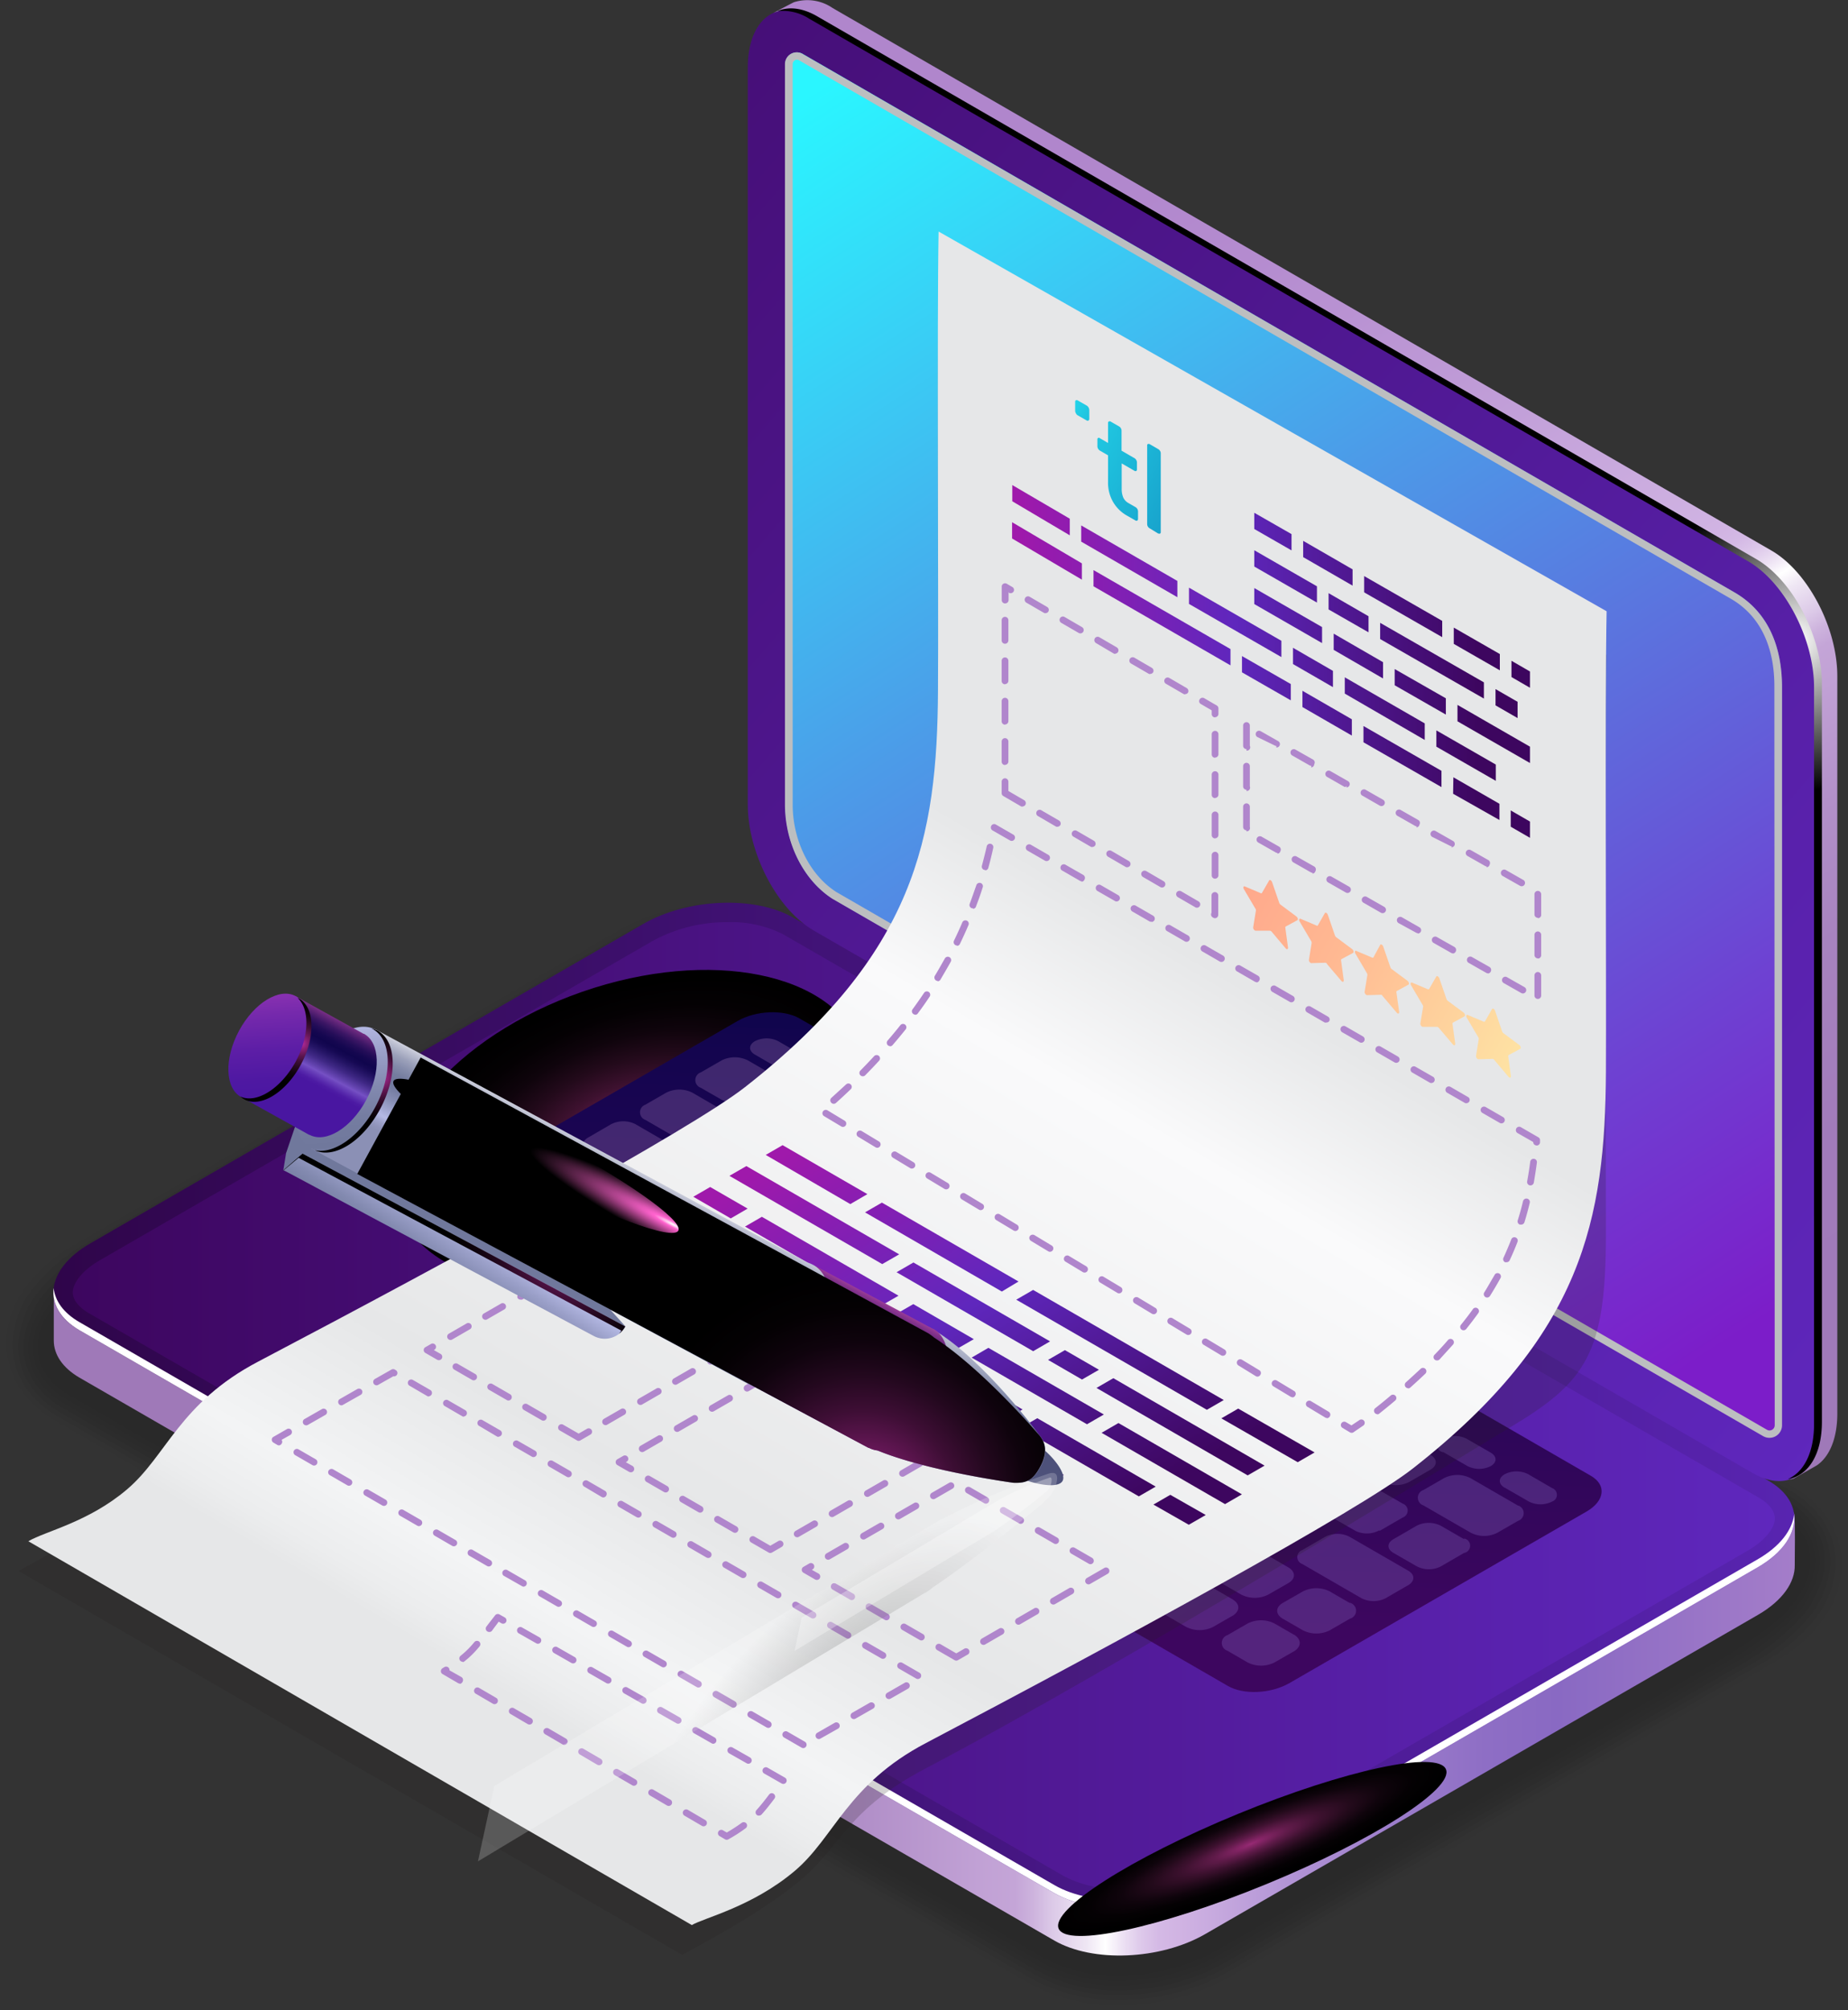 <?xml version="1.0" encoding="UTF-8"?> <svg xmlns="http://www.w3.org/2000/svg" xmlns:xlink="http://www.w3.org/1999/xlink" viewBox="0 0 274.84 298.82"><rect x="0" y="0" width="274.84" height="298.82" fill="#333333" stroke="none"/> <defs> <style>.cls-1{isolation:isolate;}.cls-2,.cls-27,.cls-46,.cls-56{opacity:0.2;}.cls-3{opacity:0;}.cls-4{opacity:0.09;}.cls-5{opacity:0.18;}.cls-6{opacity:0.27;}.cls-7{opacity:0.36;}.cls-8{opacity:0.45;}.cls-9{opacity:0.55;}.cls-10{opacity:0.64;}.cls-11{opacity:0.73;}.cls-12{opacity:0.82;}.cls-13{opacity:0.91;}.cls-14{fill:url(#linear-gradient);}.cls-15{fill:url(#linear-gradient-2);}.cls-16{fill:url(#linear-gradient-3);}.cls-17{fill:#fff;}.cls-18,.cls-19,.cls-42,.cls-51,.cls-54,.cls-55{mix-blend-mode:color-dodge;}.cls-18{fill:url(#New_Gradient_Swatch_copy);}.cls-19{fill:url(#New_Gradient_Swatch_copy-2);}.cls-20{fill:url(#linear-gradient-4);}.cls-21,.cls-57{opacity:0.3;}.cls-21,.cls-26,.cls-45,.cls-46,.cls-58{mix-blend-mode:screen;}.cls-21{fill:url(#linear-gradient-5);}.cls-22{fill:url(#linear-gradient-6);}.cls-23{fill:url(#New_Gradient_Swatch_copy_26);}.cls-24{fill:#bcbec0;}.cls-24,.cls-27,.cls-56,.cls-57{mix-blend-mode:multiply;}.cls-25{fill:url(#linear-gradient-7);}.cls-26{fill:url(#Radial_Gradient_1);}.cls-27{fill:#231f20;}.cls-28{fill:url(#linear-gradient-8);}.cls-29{fill:#b086cc;}.cls-30{fill:url(#New_Gradient_Swatch_copy_7);}.cls-31{fill:url(#New_Gradient_Swatch_copy_7-2);}.cls-32{fill:url(#New_Gradient_Swatch_copy_7-3);}.cls-33{fill:url(#linear-gradient-9);}.cls-34{fill:url(#New_Gradient_Swatch_copy_8);}.cls-35{fill:url(#New_Gradient_Swatch_copy_8-2);}.cls-36{fill:url(#New_Gradient_Swatch_copy_8-3);}.cls-37{fill:url(#New_Gradient_Swatch_copy_8-4);}.cls-38{fill:url(#New_Gradient_Swatch_copy_8-5);}.cls-39{fill:url(#linear-gradient-10);}.cls-40{fill:#70789c;}.cls-41{fill:url(#linear-gradient-11);}.cls-42{fill:url(#radial-gradient);}.cls-43{fill:url(#radial-gradient-2);}.cls-44{fill:url(#linear-gradient-12);}.cls-45{fill:url(#radial-gradient-3);}.cls-46{fill:url(#radial-gradient-4);}.cls-47{fill:url(#linear-gradient-13);}.cls-48{fill:url(#linear-gradient-14);}.cls-49{fill:url(#linear-gradient-15);}.cls-50{fill:url(#linear-gradient-16);}.cls-51{fill:url(#radial-gradient-5);}.cls-52{fill:url(#linear-gradient-17);}.cls-53{fill:url(#linear-gradient-18);}.cls-54{fill:url(#radial-gradient-6);}.cls-55{fill:url(#radial-gradient-7);}.cls-56{fill:url(#radial-gradient-8);}.cls-57{fill:url(#radial-gradient-9);}.cls-58{fill:url(#radial-gradient-10);}</style> <linearGradient id="linear-gradient" x1="13.7" y1="215.98" x2="282.8" y2="215.98" gradientUnits="userSpaceOnUse"> <stop offset="0.06" stop-color="#9f79b8"></stop> <stop offset="0.26" stop-color="#a17bba"></stop> <stop offset="0.36" stop-color="#a783bf"></stop> <stop offset="0.43" stop-color="#b290c9"></stop> <stop offset="0.49" stop-color="#c1a1d5"></stop> <stop offset="0.51" stop-color="#c4a5d7"></stop> <stop offset="0.52" stop-color="#cdb3dd"></stop> <stop offset="0.53" stop-color="#dbc8e7"></stop> <stop offset="0.55" stop-color="#efe7f4"></stop> <stop offset="0.56" stop-color="#fff"></stop> <stop offset="0.57" stop-color="#ece0f3"></stop> <stop offset="0.58" stop-color="#ddc8ea"></stop> <stop offset="0.59" stop-color="#d4b9e5"></stop> <stop offset="0.6" stop-color="#d1b4e3"></stop> <stop offset="0.66" stop-color="#b395d6"></stop> <stop offset="0.72" stop-color="#9c7dcb"></stop> <stop offset="0.77" stop-color="#8e6ec5"></stop> <stop offset="0.81" stop-color="#8969c3"></stop> <stop offset="1" stop-color="#b086cc"></stop> </linearGradient> <linearGradient id="linear-gradient-2" x1="7.98" y1="208.93" x2="266.86" y2="208.93" gradientUnits="userSpaceOnUse"> <stop offset="0" stop-color="#2f054a"></stop> <stop offset="1" stop-color="#5824b0"></stop> </linearGradient> <linearGradient id="linear-gradient-3" x1="10.87" y1="208.93" x2="263.97" y2="208.93" gradientUnits="userSpaceOnUse"> <stop offset="0" stop-color="#3d065f"></stop> <stop offset="1" stop-color="#5f27bd"></stop> </linearGradient> <radialGradient id="New_Gradient_Swatch_copy" cx="1329" cy="-1310.33" r="47.18" gradientTransform="matrix(0.66, 0, 0, 0.12, -690.75, 431.33)" gradientUnits="userSpaceOnUse"> <stop offset="0" stop-color="#972a74"></stop> <stop offset="0.04" stop-color="#8a266a"></stop> <stop offset="0.19" stop-color="#601b4a"></stop> <stop offset="0.35" stop-color="#3d112f"></stop> <stop offset="0.51" stop-color="#230a1b"></stop> <stop offset="0.67" stop-color="#0f040c"></stop> <stop offset="0.83" stop-color="#040103"></stop> <stop offset="1"></stop> </radialGradient> <radialGradient id="New_Gradient_Swatch_copy-2" cx="1081.83" cy="-2039.73" r="36.18" gradientTransform="matrix(1, 0, 0, 0.59, -989.32, 1372)" xlink:href="#New_Gradient_Swatch_copy"></radialGradient> <linearGradient id="linear-gradient-4" x1="-595.7" y1="420.84" x2="-713.7" y2="331.64" gradientTransform="matrix(0.87, 0.5, -1.5, 0.29, 1283.59, 415.63)" gradientUnits="userSpaceOnUse"> <stop offset="0" stop-color="#3d065f"></stop> <stop offset="1" stop-color="#12054e"></stop> <stop offset="1" stop-color="#10054d"></stop> </linearGradient> <linearGradient id="linear-gradient-5" x1="117.93" y1="149.44" x2="184.03" y2="253.18" gradientUnits="userSpaceOnUse"> <stop offset="0.06" stop-color="#9f79b8"></stop> <stop offset="0.25" stop-color="#a17bba"></stop> <stop offset="0.35" stop-color="#a883c0"></stop> <stop offset="0.42" stop-color="#b490cc"></stop> <stop offset="0.48" stop-color="#c5a3dc"></stop> <stop offset="0.54" stop-color="#dbbbf0"></stop> <stop offset="0.56" stop-color="#e6c6fa"></stop> <stop offset="0.6" stop-color="#d6b6f1"></stop> <stop offset="0.69" stop-color="#b595dd"></stop> <stop offset="0.77" stop-color="#9d7dcf"></stop> <stop offset="0.85" stop-color="#8e6ec6"></stop> <stop offset="0.92" stop-color="#8969c3"></stop> </linearGradient> <linearGradient id="linear-gradient-6" x1="5153.34" y1="-36.3" x2="4884.01" y2="197.64" gradientTransform="matrix(-1, 0, 0, 1, 5174.83, 0)" xlink:href="#linear-gradient-3"></linearGradient> <linearGradient id="New_Gradient_Swatch_copy_26" x1="1240.24" y1="209.49" x2="1111.73" y2="10.27" gradientTransform="translate(-985.58)" gradientUnits="userSpaceOnUse"> <stop offset="0.03" stop-color="#7c1dc9"></stop> <stop offset="0.21" stop-color="#6e41d2"></stop> <stop offset="0.62" stop-color="#4c9be8"></stop> <stop offset="1" stop-color="#2af6ff"></stop> </linearGradient> <linearGradient id="linear-gradient-7" x1="1290.47" y1="225.06" x2="1158.08" y2="13.52" gradientTransform="translate(-985.58)" gradientUnits="userSpaceOnUse"> <stop offset="0.06" stop-color="#9f79b8"></stop> <stop offset="0.26" stop-color="#a17bba"></stop> <stop offset="0.36" stop-color="#a783bf"></stop> <stop offset="0.43" stop-color="#b290c9"></stop> <stop offset="0.49" stop-color="#c1a1d5"></stop> <stop offset="0.51" stop-color="#c4a5d7"></stop> <stop offset="0.52" stop-color="#cdb3dd"></stop> <stop offset="0.53" stop-color="#dbc8e7"></stop> <stop offset="0.55" stop-color="#efe7f4"></stop> <stop offset="0.56" stop-color="#fff"></stop> <stop offset="0.57" stop-color="#ece0f3"></stop> <stop offset="0.58" stop-color="#ddc8ea"></stop> <stop offset="0.59" stop-color="#d4b9e5"></stop> <stop offset="0.6" stop-color="#d1b4e3"></stop> <stop offset="0.61" stop-color="#cfb2e2"></stop> <stop offset="0.76" stop-color="#be9ad6"></stop> <stop offset="0.89" stop-color="#b48bcf"></stop> <stop offset="1" stop-color="#b086cc"></stop> </linearGradient> <radialGradient id="Radial_Gradient_1" cx="1252.69" cy="95.09" r="22.5" gradientTransform="translate(-985.58)" gradientUnits="userSpaceOnUse"> <stop offset="0" stop-color="#fff"></stop> <stop offset="1"></stop> </radialGradient> <linearGradient id="linear-gradient-8" x1="82.49" y1="272.14" x2="199.99" y2="71.97" gradientUnits="userSpaceOnUse"> <stop offset="0.06" stop-color="#e6e7e8"></stop> <stop offset="0.08" stop-color="#ecedee"></stop> <stop offset="0.12" stop-color="#f3f4f5"></stop> <stop offset="0.22" stop-color="#e6e7e8"></stop> <stop offset="0.58" stop-color="#fafafb"></stop> <stop offset="0.69" stop-color="#e6e7e8"></stop> <stop offset="1" stop-color="#e6e7e8"></stop> </linearGradient> <linearGradient id="New_Gradient_Swatch_copy_7" x1="172.24" y1="66.55" x2="154.81" y2="58.04" gradientUnits="userSpaceOnUse"> <stop offset="0.04" stop-color="#138bbd"></stop> <stop offset="0.23" stop-color="#169ac7"></stop> <stop offset="0.59" stop-color="#1fc3df"></stop> <stop offset="1" stop-color="#2af6ff"></stop> </linearGradient> <linearGradient id="New_Gradient_Swatch_copy_7-2" x1="188.51" y1="80.51" x2="145.51" y2="59.51" xlink:href="#New_Gradient_Swatch_copy_7"></linearGradient> <linearGradient id="New_Gradient_Swatch_copy_7-3" x1="188.35" y1="80.84" x2="145.35" y2="59.84" xlink:href="#New_Gradient_Swatch_copy_7"></linearGradient> <linearGradient id="linear-gradient-9" x1="150.52" y1="98.3" x2="227.54" y2="98.3" gradientUnits="userSpaceOnUse"> <stop offset="0.01" stop-color="#9f19ab"></stop> <stop offset="0.43" stop-color="#5f27bd"></stop> <stop offset="0.9" stop-color="#3d065f"></stop> </linearGradient> <linearGradient id="New_Gradient_Swatch_copy_8" x1="182.77" y1="131.96" x2="232.77" y2="159.21" gradientUnits="userSpaceOnUse"> <stop offset="0.04" stop-color="#ffa98c"></stop> <stop offset="0.32" stop-color="#ffb892"></stop> <stop offset="0.86" stop-color="#fee1a3"></stop> <stop offset="1" stop-color="#feeca8"></stop> </linearGradient> <linearGradient id="New_Gradient_Swatch_copy_8-2" x1="182.67" y1="132.15" x2="232.67" y2="159.4" xlink:href="#New_Gradient_Swatch_copy_8"></linearGradient> <linearGradient id="New_Gradient_Swatch_copy_8-3" x1="182.56" y1="132.34" x2="232.56" y2="159.59" xlink:href="#New_Gradient_Swatch_copy_8"></linearGradient> <linearGradient id="New_Gradient_Swatch_copy_8-4" x1="182.46" y1="132.53" x2="232.46" y2="159.78" xlink:href="#New_Gradient_Swatch_copy_8"></linearGradient> <linearGradient id="New_Gradient_Swatch_copy_8-5" x1="182.36" y1="132.72" x2="232.36" y2="159.97" xlink:href="#New_Gradient_Swatch_copy_8"></linearGradient> <linearGradient id="linear-gradient-10" x1="-2445.11" y1="2435.87" x2="-2353.76" y2="2435.87" gradientTransform="matrix(0.87, 0.5, -1, 0.58, 4657.67, -6.73)" xlink:href="#linear-gradient-9"></linearGradient> <linearGradient id="linear-gradient-11" x1="7630.31" y1="178.04" x2="7641.67" y2="195.82" gradientTransform="matrix(-1, 0, 0, 1, 7702.7, 0)" gradientUnits="userSpaceOnUse"> <stop offset="0" stop-color="#d6dae6"></stop> <stop offset="0.01" stop-color="#d4d8e6"></stop> <stop offset="0.28" stop-color="#b4b8e3"></stop> <stop offset="0.4" stop-color="#9a9fc8"></stop> <stop offset="0.53" stop-color="#838ab0"></stop> <stop offset="0.65" stop-color="#757da1"></stop> <stop offset="0.76" stop-color="#70789c"></stop> <stop offset="0.85" stop-color="#777ea2"></stop> <stop offset="0.99" stop-color="#898eb3"></stop> <stop offset="1" stop-color="#8b90b5"></stop> </linearGradient> <radialGradient id="radial-gradient" cx="7617.7" cy="185.14" r="20.33" gradientTransform="matrix(-1, 0, 0, 1, 7702.7, 0)" gradientUnits="userSpaceOnUse"> <stop offset="0" stop-color="#b4299a"></stop> <stop offset="0.12" stop-color="#8a2076"></stop> <stop offset="0.26" stop-color="#601652"></stop> <stop offset="0.4" stop-color="#3e0e35"></stop> <stop offset="0.55" stop-color="#23081e"></stop> <stop offset="0.69" stop-color="#0f030d"></stop> <stop offset="0.84" stop-color="#040103"></stop> <stop offset="1"></stop> </radialGradient> <radialGradient id="radial-gradient-2" cx="4269.62" cy="-749.77" r="5.37" gradientTransform="matrix(-0.47, 0.88, 0.88, 0.47, 2839.85, -3186.33)" gradientUnits="userSpaceOnUse"> <stop offset="0.1" stop-color="#8493ba"></stop> <stop offset="0.21" stop-color="#606c90"></stop> <stop offset="0.33" stop-color="#444d6e"></stop> <stop offset="0.43" stop-color="#303756"></stop> <stop offset="0.53" stop-color="#232a47"></stop> <stop offset="0.62" stop-color="#1f2542"></stop> <stop offset="0.71" stop-color="#242a49"></stop> <stop offset="0.83" stop-color="#34395b"></stop> <stop offset="0.98" stop-color="#4d5179"></stop> <stop offset="0.98" stop-color="#4d517a"></stop> </radialGradient> <linearGradient id="linear-gradient-12" x1="4260.48" y1="-763.94" x2="4280.04" y2="-763.94" gradientTransform="matrix(-0.47, 0.88, 0.88, 0.47, 2839.85, -3186.33)" gradientUnits="userSpaceOnUse"> <stop offset="0" stop-color="#bec5d8"></stop> <stop offset="0.21" stop-color="#ebedf3"></stop> <stop offset="0.24" stop-color="#e2e4ec"></stop> <stop offset="0.5" stop-color="#9097b3"></stop> <stop offset="0.62" stop-color="#70789c"></stop> <stop offset="0.68" stop-color="#767ea3"></stop> <stop offset="0.77" stop-color="#888eb5"></stop> <stop offset="0.82" stop-color="#949ac2"></stop> <stop offset="1" stop-color="#8b90b5"></stop> </linearGradient> <radialGradient id="radial-gradient-3" cx="9069.89" cy="-599.53" r="12.88" gradientTransform="matrix(-0.15, 0.19, 0.78, 0.62, 1986.15, -1161.21)" xlink:href="#Radial_Gradient_1"></radialGradient> <radialGradient id="radial-gradient-4" cx="1810.37" cy="-1510.59" r="12.88" gradientTransform="matrix(-0.04, 0.14, 0.82, 0.25, 1455.29, 335.06)" xlink:href="#Radial_Gradient_1"></radialGradient> <linearGradient id="linear-gradient-13" x1="4260.4" y1="-779.69" x2="4280.26" y2="-779.69" gradientTransform="matrix(-0.47, 0.88, 0.88, 0.47, 2839.85, -3186.33)" gradientUnits="userSpaceOnUse"> <stop offset="0" stop-color="#7d62b8"></stop> <stop offset="0.03" stop-color="#8d62bb"></stop> <stop offset="0.18" stop-color="#df63c9"></stop> <stop offset="0.25" stop-color="#ff63ce"></stop> <stop offset="0.25" stop-color="#fd62cd"></stop> <stop offset="0.31" stop-color="#bf4aab"></stop> <stop offset="0.37" stop-color="#89358f"></stop> <stop offset="0.43" stop-color="#5e2477"></stop> <stop offset="0.48" stop-color="#3c1665"></stop> <stop offset="0.53" stop-color="#240d58"></stop> <stop offset="0.58" stop-color="#150750"></stop> <stop offset="0.62" stop-color="#10054d"></stop> <stop offset="0.66" stop-color="#160954"></stop> <stop offset="0.71" stop-color="#251566"></stop> <stop offset="0.78" stop-color="#3f2885"></stop> <stop offset="0.85" stop-color="#6343af"></stop> <stop offset="0.88" stop-color="#7550c4"></stop> <stop offset="0.9" stop-color="#6a42bb"></stop> <stop offset="0.94" stop-color="#582aad"></stop> <stop offset="0.97" stop-color="#4d1ba4"></stop> <stop offset="1" stop-color="#4916a1"></stop> </linearGradient> <linearGradient id="linear-gradient-14" x1="2223.87" y1="-2317.3" x2="2260.52" y2="-2314.81" gradientTransform="matrix(0, 1, 1, 0, 2432.1, -2046.65)" xlink:href="#linear-gradient-11"></linearGradient> <linearGradient id="linear-gradient-15" x1="4260.57" y1="-826.63" x2="4280.36" y2="-826.63" gradientTransform="matrix(-0.47, 0.88, 0.88, 0.47, 2839.85, -3186.33)" gradientUnits="userSpaceOnUse"> <stop offset="0" stop-color="#bec5d8"></stop> <stop offset="0.12" stop-color="#dfe2ec"></stop> <stop offset="0.25" stop-color="#fff"></stop> <stop offset="0.29" stop-color="#e9eaf0"></stop> <stop offset="0.36" stop-color="#bec1d2"></stop> <stop offset="0.43" stop-color="#9ca1ba"></stop> <stop offset="0.5" stop-color="#848baa"></stop> <stop offset="0.56" stop-color="#757d9f"></stop> <stop offset="0.62" stop-color="#70789c"></stop> <stop offset="0.67" stop-color="#767ea3"></stop> <stop offset="0.75" stop-color="#888fb5"></stop> <stop offset="0.84" stop-color="#a5aad4"></stop> <stop offset="0.88" stop-color="#b4b8e3"></stop> <stop offset="0.89" stop-color="#b2b6e1"></stop> <stop offset="0.93" stop-color="#9da1c9"></stop> <stop offset="0.97" stop-color="#9094ba"></stop> <stop offset="1" stop-color="#8b90b5"></stop> </linearGradient> <linearGradient id="linear-gradient-16" x1="2188.92" y1="-2382.37" x2="2225.56" y2="-2379.88" gradientTransform="matrix(0, 1, 1, 0, 2432.1, -2046.65)" xlink:href="#linear-gradient-11"></linearGradient> <radialGradient id="radial-gradient-5" cx="7646.05" cy="160.14" r="7.7" xlink:href="#radial-gradient"></radialGradient> <linearGradient id="linear-gradient-17" x1="4261.81" y1="-871.12" x2="4278.72" y2="-871.12" xlink:href="#linear-gradient-13"></linearGradient> <linearGradient id="linear-gradient-18" x1="2180.17" y1="-2393.68" x2="2211.26" y2="-2391.56" gradientTransform="matrix(0, 1, 1, 0, 2432.1, -2046.65)" gradientUnits="userSpaceOnUse"> <stop offset="0" stop-color="#ff63ce"></stop> <stop offset="0.03" stop-color="#f760cc"></stop> <stop offset="0.21" stop-color="#c249bf"></stop> <stop offset="0.39" stop-color="#9737b4"></stop> <stop offset="0.56" stop-color="#7529ac"></stop> <stop offset="0.72" stop-color="#5d1ea6"></stop> <stop offset="0.87" stop-color="#4e18a2"></stop> <stop offset="1" stop-color="#4916a1"></stop> </linearGradient> <radialGradient id="radial-gradient-6" cx="7657.83" cy="155.16" r="6.62" xlink:href="#radial-gradient"></radialGradient> <radialGradient id="radial-gradient-7" cx="7574.39" cy="223.9" r="35.34" xlink:href="#radial-gradient"></radialGradient> <radialGradient id="radial-gradient-8" cx="5504.79" cy="-8196.6" r="35.34" gradientTransform="matrix(-0.74, 0.68, 0.26, 0.28, 6328.43, -1196.64)" gradientUnits="userSpaceOnUse"> <stop offset="0"></stop> <stop offset="1" stop-color="#fff"></stop> </radialGradient> <radialGradient id="radial-gradient-9" cx="5505.12" cy="-8190.08" r="15.75" xlink:href="#radial-gradient-8"></radialGradient> <radialGradient id="radial-gradient-10" cx="7283.91" cy="5344.13" r="20.75" gradientTransform="matrix(0, -1.15, -0.15, 0, 881.76, 8571.16)" gradientUnits="userSpaceOnUse"> <stop offset="0" stop-color="#fff"></stop> <stop offset="0.13" stop-color="#ff63ce"></stop> <stop offset="1"></stop> </radialGradient> </defs> <title>Ресурс 1</title> <g class="cls-1"> <g id="Слой_2" data-name="Слой 2"> <g id="Layer_1" data-name="Layer 1"> <g class="cls-2"> <path class="cls-3" d="M166.5,298.82a27.41,27.41,0,0,1-13.69-3.3l-145-83.69C2.86,209,0,204.39,0,199.32c0-5.55,3.45-10.73,9.46-14.2l82.26-47.5a33.74,33.74,0,0,1,16.62-4.22A27.41,27.41,0,0,1,122,136.7l145,83.69c5,2.88,7.85,7.44,7.85,12.51,0,5.55-3.45,10.73-9.46,14.2l-82.26,47.5A33.74,33.74,0,0,1,166.5,298.82Z" transform="translate(0)"></path> <path class="cls-4" d="M92.08,138.25a33,33,0,0,1,16.58-4.11,32,32,0,0,1,6.79.83,27.32,27.32,0,0,1,6.77,2.67L266.63,221c5,2.86,7.55,7.41,7.25,12.35a14.19,14.19,0,0,1-.87,4c-1.26,3.53-4.83,7.29-8.89,9.63L183,293.82a33.86,33.86,0,0,1-3.52,1.74,34.55,34.55,0,0,1-12.83,2.53,26.73,26.73,0,0,1-13.5-3.2L8.22,211.2c-5-2.87-7.56-7.43-7.23-12.37a14.55,14.55,0,0,1,.68-3.45c1.16-3.74,4.86-7.74,9.12-10.19Z" transform="translate(0)"></path> <path class="cls-5" d="M92.45,138.88a32.25,32.25,0,0,1,16.52-4,28.23,28.23,0,0,1,13.44,3.7l143.85,83c4.95,2.86,7.27,7.38,6.66,12.2a16,16,0,0,1-1.07,3.81c-1.23,3.13-5.34,7.13-9,9.24L182.92,293a34.94,34.94,0,0,1-3.46,1.74,34,34,0,0,1-12.61,2.59,26.38,26.38,0,0,1-13.32-3.09L8.58,210.58c-5-2.87-7.26-7.42-6.61-12.25A17,17,0,0,1,2.85,195c1.16-3.32,5.45-7.58,9.28-9.79Z" transform="translate(0)"></path> <path class="cls-6" d="M92.81,139.51a31.47,31.47,0,0,1,16.48-3.87A30.9,30.9,0,0,1,116,136.7a36,36,0,0,1,6.63,2.84l143.3,82.73c4.92,2.84,7,7.34,6.07,12a19,19,0,0,1-1.28,3.63c-1.18,2.75-5.85,7-9.1,8.85l-78.76,45.47c-.83.48-2.5,1.35-3.41,1.73a33.35,33.35,0,0,1-12.4,2.65,25.62,25.62,0,0,1-13.12-3L8.94,210c-4.95-2.86-7-7.4-6-12.11A20,20,0,0,1,4,194.71c1.13-2.92,6-7.43,9.44-9.39Z" transform="translate(0)"></path> <path class="cls-7" d="M93.17,140.14a29.71,29.71,0,0,1,23.06-2.58,43.91,43.91,0,0,1,6.56,2.92L265.54,222.9c4.89,2.83,6.71,7.3,5.47,11.87a22.16,22.16,0,0,1-1.48,3.44c-1.12,2.38-6.37,6.82-9.21,8.46l-77.59,44.8c-.72.42-2.55,1.38-3.34,1.73a33.13,33.13,0,0,1-12.19,2.7A25.06,25.06,0,0,1,154.26,293L9.3,209.32c-4.94-2.85-6.7-7.38-5.36-12a29.62,29.62,0,0,1,1.26-3c1.08-2.52,6.62-7.27,9.6-9Z" transform="translate(0)"></path> <path class="cls-8" d="M93.53,140.76a30.23,30.23,0,0,1,16.39-3.63,29.88,29.88,0,0,1,6.57,1.3,51.41,51.41,0,0,1,6.49,3l142.19,82.1c4.88,2.81,6.45,7.26,4.88,11.71a28.8,28.8,0,0,1-1.68,3.25c-1,2-6.88,6.67-9.31,8.08l-76.43,44.12c-.62.36-2.6,1.42-3.28,1.72a32.47,32.47,0,0,1-12,2.75,24.4,24.4,0,0,1-12.75-2.78l-145-83.69c-4.93-2.85-6.45-7.36-4.74-11.84.36-.95,1-1.81,1.45-2.81,1-2.12,7.2-7.12,9.76-8.59Z" transform="translate(0)"></path> <path class="cls-9" d="M93.9,141.39a29.52,29.52,0,0,1,16.33-3.51,29.13,29.13,0,0,1,6.52,1.41,64.38,64.38,0,0,1,6.41,3.09l141.65,81.78c4.85,2.8,6.2,7.22,4.28,11.55a12.37,12.37,0,0,1-1.89,3.07c-.57,1.78-7.38,6.51-9.41,7.68l-75.26,43.45c-.51.3-2.66,1.46-3.22,1.71a31.73,31.73,0,0,1-11.76,2.81A23.84,23.84,0,0,1,155,291.75L10,208.06c-4.92-2.84-6.19-7.34-4.11-11.7a12.75,12.75,0,0,1,1.64-2.66c.52-1.88,7.79-7,9.91-8.18Z" transform="translate(0)"></path> <path class="cls-10" d="M94.26,142a28.93,28.93,0,0,1,16.29-3.4,29.67,29.67,0,0,1,6.46,1.53c.89.29,5.61,2.75,6.34,3.17l141.1,81.46c4.83,2.79,5.95,7.19,3.68,11.4a12.74,12.74,0,0,1-2.09,2.88c-.46,1.42-7.89,6.35-9.51,7.29l-74.09,42.78c-.42.24-2.72,1.5-3.16,1.7a31.58,31.58,0,0,1-11.56,2.87,23.32,23.32,0,0,1-12.37-2.57l-145-83.69c-4.9-2.84-5.95-7.33-3.49-11.58a12.68,12.68,0,0,1,1.84-2.49c.41-1.51,8.37-6.81,10.07-7.79Z" transform="translate(0)"></path> <path class="cls-11" d="M94.62,142.65A26,26,0,0,1,117.27,141c.66.22,5.72,2.93,6.27,3.25l140.55,81.14c4.8,2.78,5.72,7.17,3.08,11.24a13.06,13.06,0,0,1-2.29,2.69c-.35,1.07-8.4,6.2-9.62,6.91l-72.92,42.1c-.31.18-2.77,1.54-3.1,1.7A31.08,31.08,0,0,1,167.9,293a22.69,22.69,0,0,1-12.19-2.47l-145-83.69C5.86,204,5,199.48,7.89,195.37a13.91,13.91,0,0,1,2-2.34c.32-1.13,9-6.65,10.24-7.38Z" transform="translate(0)"></path> <path class="cls-12" d="M95,143.28a27.59,27.59,0,0,1,16.19-3.16,28,28,0,0,1,6.34,1.76c.45.16,5.84,3.12,6.21,3.34l140,80.82c4.78,2.76,5.5,7.15,2.49,11.08a13.7,13.7,0,0,1-2.49,2.51c-.23.71-8.91,6-9.73,6.51l-71.75,41.43c-.2.11-2.81,1.59-3,1.69a30.65,30.65,0,0,1-11.12,3,22.16,22.16,0,0,1-12-2.37L11.12,206.18c-4.88-2.82-5.51-7.33-2.24-11.31a14.24,14.24,0,0,1,2.21-2.17c.21-.76,9.54-6.49,10.39-7Z" transform="translate(0)"></path> <path class="cls-13" d="M95.35,143.9a27.15,27.15,0,0,1,16.14-3,28.27,28.27,0,0,1,6.29,1.88c.22.09,6,3.32,6.14,3.42l139.44,80.51c4.76,2.75,5.28,7.14,1.9,10.92a14.65,14.65,0,0,1-2.7,2.32c-.12.35-9.43,5.89-9.83,6.12l-70.59,40.75c-.1.06-2.86,1.64-3,1.69a30,30,0,0,1-10.92,3c-4.4.27-8.7-.47-11.81-2.27l-145-83.69c-4.87-2.81-5.29-7.35-1.62-11.17a15,15,0,0,1,2.41-2c.1-.37,10.12-6.33,10.55-6.58Z" transform="translate(0)"></path> <path d="M156.8,288.61l-145-83.69c-5.72-3.3-5-9.08,1.61-12.89l82.26-47.5c6.61-3.81,16.61-4.23,22.33-.92L263,227.3c5.72,3.3,5,9.07-1.6,12.89l-82.27,47.5C172.52,291.5,162.52,291.92,156.8,288.61Z" transform="translate(0)"></path> </g> <path class="cls-14" d="M156.8,288.48l-145-83.69C9.29,203.32,8,201.35,8,199.29v-7.18c0-2.5,1.9,1.85,5.47-.21l82.26-47.5c6.61-3.82,16.61-4.23,22.33-.93l145,83.69c1.91,1.11,3.3-3.58,3.79-2.09.17.5.06,7.07.07,7.58.06,2.57-1.8,5.29-5.46,7.41l-82.27,47.49C172.52,291.37,162.52,291.78,156.8,288.48Z" transform="translate(0)"></path> <path class="cls-15" d="M156.8,281.43l-145-83.69c-5.72-3.3-5-9.08,1.61-12.89l82.26-47.5c6.61-3.81,16.61-4.23,22.33-.92l145,83.69c5.72,3.3,5,9.07-1.6,12.89l-82.27,47.5C172.52,284.32,162.52,284.74,156.8,281.43Z" transform="translate(0)"></path> <path class="cls-16" d="M166.5,280.77a16.84,16.84,0,0,1-8.25-1.85l-145-83.68c-.9-.53-2.42-1.62-2.42-3.1s1.51-3.33,4-4.78l82.27-47.5a23,23,0,0,1,11.18-2.77,17,17,0,0,1,8.26,1.84l145,83.69c.9.52,2.42,1.62,2.42,3.1s-1.51,3.33-4,4.78L177.68,278A23,23,0,0,1,166.5,280.77Z" transform="translate(0)"></path> <path class="cls-17" d="M261.4,231.81l-82.27,47.5c-6.61,3.82-16.61,4.23-22.33.92l-145-83.69c-2.37-1.37-3.62-3.16-3.82-5.07-.3,2.34,1,4.62,3.82,6.27l145,83.69c5.72,3.31,15.72,2.89,22.33-.92L261.4,233c3.86-2.23,5.7-5.13,5.42-7.82C266.52,227.52,264.69,229.91,261.4,231.81Z" transform="translate(0)"></path> <ellipse class="cls-18" cx="186.25" cy="274.86" rx="31.14" ry="5.63" transform="translate(-90.5 91.43) rotate(-22.34)"></ellipse> <ellipse class="cls-19" cx="92.44" cy="167.45" rx="36.19" ry="21.37" transform="matrix(0.95, -0.33, 0.33, 0.95, -49.44, 39.17)"></ellipse> <path class="cls-20" d="M182.56,250.6l-117.71-68c-2.36-1.36-2.06-3.73.66-5.31l44.19-25.51c2.72-1.57,6.84-1.74,9.2-.38l117.71,68c2.35,1.36,2.06,3.74-.66,5.31l-44.2,25.51C189,251.79,184.91,252,182.56,250.6Z" transform="translate(0)"></path> <path class="cls-21" d="M112.28,156.78l7.54,4.36a3.83,3.83,0,0,0,3.46,0,1.05,1.05,0,0,0,0-2l-7.54-4.36a3.83,3.83,0,0,0-3.46,0C111.31,155.34,111.32,156.23,112.28,156.78Zm12.91,7.46,3.58,2.06a3.8,3.8,0,0,0,3.46,0,1.06,1.06,0,0,0,0-2l-3.57-2.06a3.82,3.82,0,0,0-3.47,0A1.06,1.06,0,0,0,125.19,164.24Zm8.95,5.17,3.57,2.06a3.83,3.83,0,0,0,3.46,0c1-.55,1-1.44,0-2l-3.57-2.07a3.83,3.83,0,0,0-3.46,0C133.17,168,133.18,168.85,134.14,169.41Zm8.94,5.16,3.58,2.06a3.8,3.8,0,0,0,3.46,0,1.06,1.06,0,0,0,0-2l-3.58-2.06a3.8,3.8,0,0,0-3.46,0A1.06,1.06,0,0,0,143.08,174.57Zm8.95,5.16,3.57,2.07a3.83,3.83,0,0,0,3.46,0c1-.55.95-1.44,0-2l-3.57-2.06a3.83,3.83,0,0,0-3.46,0A1.05,1.05,0,0,0,152,179.73ZM161,184.9l3.58,2.06a3.8,3.8,0,0,0,3.46,0,1.06,1.06,0,0,0,0-2l-3.58-2.06a3.8,3.8,0,0,0-3.46,0C160,183.45,160,184.34,161,184.9Zm8.95,5.16,3.57,2.07a3.83,3.83,0,0,0,3.46,0c1-.55,1-1.44,0-2l-3.57-2.06a3.83,3.83,0,0,0-3.46,0A1.05,1.05,0,0,0,169.92,190.06Zm8.94,5.17,3.58,2.06a3.83,3.83,0,0,0,3.46,0,1.06,1.06,0,0,0,0-2l-3.58-2.07a3.83,3.83,0,0,0-3.46,0C177.9,193.78,177.9,194.67,178.86,195.23Zm8.95,5.16,3.57,2.06a3.8,3.8,0,0,0,3.46,0c1-.55.95-1.44,0-2l-3.57-2.06a3.8,3.8,0,0,0-3.46,0A1.05,1.05,0,0,0,187.81,200.39Zm8.94,5.17,3.58,2.06a3.83,3.83,0,0,0,3.46,0,1.06,1.06,0,0,0,0-2l-3.58-2.07a3.83,3.83,0,0,0-3.46,0C195.79,204.11,195.79,205,196.75,205.56Zm8.95,5.16,3.57,2.06a3.8,3.8,0,0,0,3.46,0,1.05,1.05,0,0,0,0-2l-3.57-2.06a3.8,3.8,0,0,0-3.46,0A1.05,1.05,0,0,0,205.7,210.72Zm8.94,5.16,3.58,2.07a3.83,3.83,0,0,0,3.46,0c.95-.55.95-1.44,0-2l-3.58-2.06a3.8,3.8,0,0,0-3.46,0A1,1,0,0,0,214.64,215.88Zm9.13,5.28,3.58,2.06a3.83,3.83,0,0,0,3.46,0,1.06,1.06,0,0,0,0-2l-3.57-2.07a3.86,3.86,0,0,0-3.47,0C222.81,219.71,222.81,220.6,223.77,221.16ZM104.23,161.71l3.1,1.78a4.34,4.34,0,0,0,3.94,0l3.07-1.78c1.09-.62,1.08-1.64,0-2.27l-3.09-1.79a4.36,4.36,0,0,0-3.95,0l-3.07,1.77A1.21,1.21,0,0,0,104.23,161.71Zm16,6.95,3.08-1.77a1.2,1.2,0,0,0,0-2.28l-3.09-1.78a4.34,4.34,0,0,0-3.94,0l-3.07,1.78c-1.09.62-1.08,1.64,0,2.27l3.09,1.79A4.34,4.34,0,0,0,120.21,168.66Zm1.91,3.38,3.1,1.78a4.37,4.37,0,0,0,3.94,0l3.07-1.78c1.09-.62,1.08-1.64,0-2.27L129.13,168a4.36,4.36,0,0,0-3.95,0l-3.07,1.77A1.21,1.21,0,0,0,122.12,172Zm8.95,5.16,3.09,1.79a4.34,4.34,0,0,0,3.94,0l3.08-1.77a1.2,1.2,0,0,0,0-2.28l-3.09-1.78a4.34,4.34,0,0,0-3.94,0l-3.07,1.77A1.2,1.2,0,0,0,131.07,177.2Zm19,2.91L147,178.32a4.4,4.4,0,0,0-4,0L140,180.09a1.2,1.2,0,0,0,0,2.27l3.1,1.79a4.37,4.37,0,0,0,3.94,0l3.07-1.78C151.21,181.76,151.2,180.74,150.11,180.11Zm8.94,5.16L156,183.49a4.31,4.31,0,0,0-3.94,0L149,185.25a1.2,1.2,0,0,0,0,2.28l3.09,1.78a4.34,4.34,0,0,0,3.94,0l3.08-1.77A1.2,1.2,0,0,0,159.05,185.27Zm8.95,5.17-3.09-1.79a4.4,4.4,0,0,0-3.95,0l-3.07,1.78a1.2,1.2,0,0,0,0,2.27l3.1,1.79a4.37,4.37,0,0,0,3.94,0l3.07-1.78C169.1,192.08,169.09,191.07,168,190.44Zm8.94,5.16-3.09-1.79a4.34,4.34,0,0,0-3.94,0l-3.07,1.77a1.2,1.2,0,0,0,0,2.28l3.09,1.78a4.34,4.34,0,0,0,3.94,0l3.08-1.77A1.2,1.2,0,0,0,176.94,195.6Zm8.95,5.16L182.8,199a4.36,4.36,0,0,0-4,0l-3.07,1.78a1.2,1.2,0,0,0,0,2.27l3.1,1.79a4.34,4.34,0,0,0,3.94,0L185.9,203A1.2,1.2,0,0,0,185.89,200.76Zm8.94,5.17-3.09-1.79a4.34,4.34,0,0,0-3.94,0l-3.08,1.77a1.21,1.21,0,0,0,0,2.28l3.09,1.78a4.34,4.34,0,0,0,3.94,0l3.08-1.78C195.93,207.58,195.92,206.56,194.83,205.93Zm-1.15,7.42,3.1,1.79a4.34,4.34,0,0,0,3.94,0l3.07-1.77a1.2,1.2,0,0,0,0-2.28l-3.1-1.78a4.34,4.34,0,0,0-3.94,0l-3.07,1.77A1.2,1.2,0,0,0,193.68,213.35Zm19,2.91-3.09-1.79a4.37,4.37,0,0,0-3.94,0l-3.08,1.78c-1.08.63-1.07,1.64,0,2.27l3.09,1.79a4.37,4.37,0,0,0,3.94,0l3.08-1.78C213.82,217.91,213.81,216.89,212.72,216.26Zm13.1,7.56-7.06-4.08a4.34,4.34,0,0,0-3.94,0l-3.07,1.77a1.2,1.2,0,0,0,0,2.28l7.06,4.07a4.34,4.34,0,0,0,3.94,0l3.08-1.77A1.2,1.2,0,0,0,225.82,223.82ZM96,166.49l7.06,4.08a4.34,4.34,0,0,0,3.94,0L110,168.8c1.08-.63,1.08-1.64,0-2.28L103,162.45a4.34,4.34,0,0,0-3.94,0l-3.07,1.77A1.2,1.2,0,0,0,96,166.49ZM108.86,174l3.1,1.78a4.34,4.34,0,0,0,3.94,0L119,174c1.09-.62,1.08-1.64,0-2.27l-3.09-1.79a4.36,4.36,0,0,0-4,0l-3.07,1.77A1.21,1.21,0,0,0,108.86,174Zm12,7a4.34,4.34,0,0,0,3.94,0l3.08-1.77a1.2,1.2,0,0,0,0-2.28l-3.09-1.78a4.34,4.34,0,0,0-3.94,0l-3.07,1.78c-1.09.62-1.08,1.64,0,2.27Zm8.95,5.16a4.37,4.37,0,0,0,3.94,0l3.07-1.78c1.09-.62,1.08-1.64,0-2.27l-3.09-1.79a4.4,4.4,0,0,0-3.95,0L126.74,182a1.2,1.2,0,0,0,0,2.27Zm8.91-.67-3.07,1.77a1.2,1.2,0,0,0,0,2.28l3.09,1.79a4.34,4.34,0,0,0,3.94,0l3.08-1.77a1.2,1.2,0,0,0,0-2.28l-3.09-1.78A4.34,4.34,0,0,0,138.76,185.39Zm9.13,5.05-3.45,2c-1,.56-1,1.48,0,2.05l3.48,2a4,4,0,0,0,3.56,0l3.45-2c1-.56,1-1.48,0-2l-3.47-2A4,4,0,0,0,147.89,190.44Zm9,5.17-3.45,2a1.09,1.09,0,0,0,0,2.06l3.47,2a3.92,3.92,0,0,0,3.56,0l3.45-2c1-.57,1-1.49,0-2.06l-3.47-2A3.92,3.92,0,0,0,156.84,195.61Zm8.94,5.16-3.45,2c-1,.56-1,1.48,0,2l3.48,2a3.92,3.92,0,0,0,3.56,0l3.45-2a1.08,1.08,0,0,0,0-2.05l-3.48-2A4,4,0,0,0,165.78,200.77Zm8.95,5.17-3.45,2a1.09,1.09,0,0,0,0,2.06l3.47,2a4,4,0,0,0,3.56,0l3.45-2c1-.57,1-1.49,0-2.06l-3.47-2A3.92,3.92,0,0,0,174.73,205.94Zm8.94,5.16-3.45,2a1.09,1.09,0,0,0,0,2.06l3.48,2a3.92,3.92,0,0,0,3.56,0l3.45-2a1.09,1.09,0,0,0,0-2.06l-3.48-2A4,4,0,0,0,183.67,211.1Zm12.54,11.23,3.45-2c1-.56,1-1.48,0-2.05l-3.47-2a3.92,3.92,0,0,0-3.56,0l-3.45,2a1.09,1.09,0,0,0,0,2.06l3.47,2A4,4,0,0,0,196.21,222.33Zm8.95,5.16,3.45-2a1.09,1.09,0,0,0,0-2.06l-3.48-2a3.92,3.92,0,0,0-3.56,0l-3.45,2a1.09,1.09,0,0,0,0,2.06l3.48,2A3.92,3.92,0,0,0,205.16,227.49Zm12.57,1.22-3.47-2a4,4,0,0,0-3.57,0l-3.45,2c-1,.56-1,1.48,0,2.05l3.48,2a3.92,3.92,0,0,0,3.56,0l3.45-2A1.09,1.09,0,0,0,217.73,228.71ZM87.47,171.16l11.22,6.48a3.92,3.92,0,0,0,3.56,0l3.45-2c1-.56,1-1.48,0-2.05l-11.21-6.48a4,4,0,0,0-3.57,0l-3.45,2C86.48,169.67,86.49,170.59,87.47,171.16Zm16.69,9.64,3.47,2a3.92,3.92,0,0,0,3.56,0l3.46-2a1.09,1.09,0,0,0,0-2.06l-3.48-2a3.92,3.92,0,0,0-3.56,0l-3.45,2A1.09,1.09,0,0,0,104.16,180.8ZM113.1,186l3.48,2a3.92,3.92,0,0,0,3.56,0l3.45-2a1.09,1.09,0,0,0,0-2.06l-3.47-2a4,4,0,0,0-3.56,0l-3.46,2C112.11,184.47,112.12,185.39,113.1,186Zm9,5.17,3.47,2a4,4,0,0,0,3.56,0l3.46-2c1-.56,1-1.48,0-2l-3.48-2a3.92,3.92,0,0,0-3.56,0l-3.45,2A1.09,1.09,0,0,0,122.05,191.13Zm16,7.17,3.45-2a1.09,1.09,0,0,0,0-2.06l-3.47-2a3.94,3.94,0,0,0-3.57,0l-3.45,2a1.09,1.09,0,0,0,0,2.06l3.48,2A3.92,3.92,0,0,0,138,198.3Zm8.94,5.17,3.46-2c1-.56,1-1.48,0-2.05l-3.48-2a3.92,3.92,0,0,0-3.56,0l-3.45,2c-1,.56-1,1.48,0,2l3.47,2A4,4,0,0,0,147,203.47Zm8.95,5.16,3.45-2a1.09,1.09,0,0,0,0-2.06l-3.47-2a3.94,3.94,0,0,0-3.57,0l-3.45,2a1.09,1.09,0,0,0,0,2.06l3.48,2A3.92,3.92,0,0,0,155.92,208.63Zm8.94,5.17,3.46-2c1-.56,1-1.48,0-2.05l-3.48-2a4,4,0,0,0-3.56,0l-3.45,2c-1,.56-1,1.48,0,2.05l3.47,2A4,4,0,0,0,164.86,213.8Zm8.95,5.16,3.45-2a1.09,1.09,0,0,0,0-2.06l-3.47-2a3.94,3.94,0,0,0-3.57,0l-3.45,2a1.09,1.09,0,0,0,0,2.06l3.48,2A3.92,3.92,0,0,0,173.81,219Zm8.94,5.16,3.46-2a1.09,1.09,0,0,0,0-2.06l-3.48-2a4,4,0,0,0-3.56,0l-3.45,2c-1,.56-1,1.48,0,2.05l3.47,2A3.92,3.92,0,0,0,182.75,224.12Zm1.91,3.16,3.48,2a4,4,0,0,0,3.56,0l3.45-2a1.09,1.09,0,0,0,0-2.06l-3.47-2a3.94,3.94,0,0,0-3.57,0l-3.45,2A1.09,1.09,0,0,0,184.66,227.28Zm24.78,6.22-8.83-5.1a4,4,0,0,0-3.56,0l-3.45,2a1.09,1.09,0,0,0,0,2.06l8.83,5.1a4,4,0,0,0,3.56,0l3.46-2C210.44,235,210.43,234.07,209.44,233.5ZM79.22,176.19l15.92,9.19a4.42,4.42,0,0,0,4,0l3-1.73a1.22,1.22,0,0,0,0-2.32l-15.92-9.19a4.45,4.45,0,0,0-4,0l-3,1.73A1.22,1.22,0,0,0,79.22,176.19Zm21.85,12.62,3,1.74a4.45,4.45,0,0,0,4,0l3-1.72c1.1-.64,1.1-1.68,0-2.33l-3-1.74a4.45,4.45,0,0,0-4,0l-3,1.72A1.23,1.23,0,0,0,101.07,188.81ZM110,194l3,1.74a4.45,4.45,0,0,0,4,0l3-1.73a1.22,1.22,0,0,0,0-2.32l-3-1.74a4.47,4.47,0,0,0-4,0l-3,1.73A1.22,1.22,0,0,0,110,194Zm8.95,5.17,3,1.73a4.42,4.42,0,0,0,4,0l3-1.73c1.1-.63,1.1-1.67,0-2.32l-3-1.74a4.45,4.45,0,0,0-4,0l-3,1.72A1.23,1.23,0,0,0,119,199.14Zm8.94,5.16,3,1.74a4.47,4.47,0,0,0,4,0l3-1.73a1.22,1.22,0,0,0,0-2.32l-3-1.74a4.44,4.44,0,0,0-4,0l-3,1.73A1.22,1.22,0,0,0,127.9,204.3Zm8.95,5.17,3,1.73a4.42,4.42,0,0,0,4,0l3-1.73a1.22,1.22,0,0,0,0-2.32l-3-1.74a4.48,4.48,0,0,0-4,0l-3,1.73A1.23,1.23,0,0,0,136.85,209.47Zm8.94,5.16,3,1.74a4.5,4.5,0,0,0,4,0l3-1.73c1.11-.64,1.1-1.68,0-2.33l-3-1.73a4.44,4.44,0,0,0-4,0l-3,1.73A1.22,1.22,0,0,0,145.79,214.63Zm9,5.16,3,1.74a4.42,4.42,0,0,0,4,0l3-1.73a1.22,1.22,0,0,0,0-2.32l-3-1.74a4.45,4.45,0,0,0-4,0l-3,1.73A1.22,1.22,0,0,0,154.74,219.79Zm8.94,5.17,3,1.74a4.47,4.47,0,0,0,4,0l3-1.72c1.11-.64,1.1-1.68,0-2.33l-3-1.73a4.44,4.44,0,0,0-4,0l-3,1.73C162.56,223.27,162.57,224.31,163.68,225Zm8.95,5.16,3,1.74a4.45,4.45,0,0,0,4,0l3-1.73a1.22,1.22,0,0,0,0-2.32l-3-1.74a4.45,4.45,0,0,0-4,0l-3,1.73A1.22,1.22,0,0,0,172.63,230.12Zm8.94,5.17,3,1.74a4.47,4.47,0,0,0,4,0l3-1.72c1.11-.64,1.1-1.68,0-2.33l-3-1.74a4.47,4.47,0,0,0-4,0l-3,1.72C180.45,233.6,180.46,234.64,181.57,235.29Zm19.16,3-3-1.74a4.45,4.45,0,0,0-4,0l-3,1.72c-1.1.64-1.1,1.68,0,2.33l3,1.73a4.42,4.42,0,0,0,4,0l3-1.73A1.22,1.22,0,0,0,200.73,238.26ZM84.92,181l-7-4a4.45,4.45,0,0,0-4,0l-3,1.72c-1.1.64-1.1,1.68,0,2.33l7,4a4.48,4.48,0,0,0,4,0l3-1.73A1.23,1.23,0,0,0,84.92,181Zm9,5.17-3-1.74a4.45,4.45,0,0,0-4,0l-3,1.73a1.22,1.22,0,0,0,0,2.32l3,1.74a4.44,4.44,0,0,0,4,0l3-1.73A1.22,1.22,0,0,0,93.87,186.13Zm8.94,5.16-3-1.73a4.42,4.42,0,0,0-4,0l-3,1.73c-1.1.63-1.1,1.67,0,2.32l3,1.74a4.45,4.45,0,0,0,4,0l3-1.72C103.93,193,103.92,191.94,102.81,191.29Zm62.61,36.15-56.68-32.72a4.45,4.45,0,0,0-4,0l-3,1.73a1.22,1.22,0,0,0,0,2.32l56.68,32.73a4.47,4.47,0,0,0,4,0l3-1.72C166.54,229.13,166.54,228.09,165.42,227.44Zm9,5.17-3-1.74a4.45,4.45,0,0,0-4,0l-3,1.73a1.22,1.22,0,0,0,0,2.32l3,1.74a4.45,4.45,0,0,0,4,0l3-1.73A1.22,1.22,0,0,0,174.37,232.61Zm8.94,5.16-3-1.74a4.45,4.45,0,0,0-4,0l-3,1.72c-1.11.64-1.1,1.68,0,2.33l3,1.74a4.47,4.47,0,0,0,4,0l3-1.72C184.43,239.46,184.43,238.42,183.31,237.77Zm9.14,5.27-3-1.73a4.42,4.42,0,0,0-4,0l-3,1.73a1.22,1.22,0,0,0,0,2.32l3,1.74a4.47,4.47,0,0,0,4,0l3-1.72C193.57,244.73,193.56,243.69,192.45,243Z" transform="translate(0)"></path> <path class="cls-22" d="M260.7,219,121,138.32c-5.41-3.12-9.79-11.5-9.79-18.71V10.05c0-7.21,4.38-10.52,9.79-7.4L260.7,83.33c5.41,3.12,9.79,11.5,9.79,18.71V211.6C270.49,218.81,266.11,222.13,260.7,219Z" transform="translate(0)"></path> <path class="cls-23" d="M262,213.37,123.79,133.56c-4.35-2.76-7-8.29-7-14V9.52A1.74,1.74,0,0,1,119.36,8a3.18,3.18,0,0,0,.31.18L258,88.09c5.18,3,7,8.29,7,14V211.88a1.87,1.87,0,0,1-2.8,1.62Z" transform="translate(0)"></path> <path class="cls-24" d="M258,88.09,119.67,8.2a3.18,3.18,0,0,1-.31-.18,1.74,1.74,0,0,0-2.62,1.5V119.61c0,5.66,2.7,11.18,7.05,14L262,213.37l.23.13a1.87,1.87,0,0,0,2.8-1.62V102C265,96.38,263.13,91.08,258,88.09Zm5.94,123.79a.77.77,0,0,1-.77.77.75.75,0,0,1-.38-.1l-138.4-79.94c-3.93-2.5-6.5-7.61-6.5-13V9.52a.65.65,0,0,1,.64-.64.62.62,0,0,1,.32.09L257.4,89c5.37,3.1,6.49,8.78,6.49,13Z" transform="translate(0)"></path> <path class="cls-25" d="M263.48,81.86,123.81,1.18a6.62,6.62,0,0,0-5.73-.85c-.2.08-2.93,1.53-3.12,1.64h0c1.66-.81,3.78-.66,6.09.67L260.7,83.33c5.41,3.12,9.79,11.5,9.79,18.71V211.6c0,4.5-1.71,7.48-4.3,8.33a1.62,1.62,0,0,0,.85-.29c.13-.07,3.09-1.74,3.21-1.83,1.86-1.3,3-4,3-7.68V100.56C273.27,93.36,268.88,85,263.48,81.86Z" transform="translate(0)"></path> <path class="cls-26" d="M261.17,83.1,121.51,2.41c-2.22-1.28-4.26-1.46-5.9-.75a7.23,7.23,0,0,1,4.72,1.11L260,83.45c5.4,3.12,9.79,11.5,9.79,18.71V211.72c0,4.25-1.53,7.14-3.9,8.16,3-.48,5.07-3.59,5.07-8.51V101.8C271,94.59,266.58,86.22,261.17,83.1Z" transform="translate(0)"></path> <path class="cls-27" d="M238.94,97.37,139.59,40.92c-.25,13.22,0,54.66-.09,68.2-.12,21.92-3.4,39.19-28.71,59-8.06,6.31-43.59,25.66-72.42,40.81-11.7,6.15-12.59,8.74-18.5,13.75-5.73,4.86-14.53,9.37-17.1,10.87l98.69,57.07c1.84-1.1,11.44-5.91,17.75-11.25,5.91-5,6.8-10.36,18.5-16.5,28.83-15.16,78.23-45.49,87-50.75,11.25-6.75,14.13-11,14.13-28.75C238.84,169.75,238.68,110.35,238.94,97.37Z" transform="translate(0)"></path> <path class="cls-28" d="M238.94,90.87,139.59,34.42c-.25,13.22,0,54.66-.09,68.2-.12,21.92-3.4,39.19-28.71,59-8.06,6.31-43.59,25.66-72.42,40.81-11.7,6.15-13.59,14-19.5,19-5.73,4.86-12.09,6.19-14.66,7.69l98.68,57.06c1.85-1.09,9-2.72,15.32-8.06,5.91-5,7.8-12.86,19.5-19,28.83-15.16,64.36-34.51,72.42-40.82,25.31-19.81,28.59-37.08,28.71-59C238.91,145.68,238.68,103.85,238.94,90.87Z" transform="translate(0)"></path> <path class="cls-29" d="M180.71,136.5a.51.51,0,0,1-.25-.06l-.1-.06a.51.51,0,0,1-.18-.69l0-.05v-2.52a.5.5,0,0,1,.5-.5.5.5,0,0,1,.5.5V136a.52.52,0,0,1-.25.44A.57.57,0,0,1,180.71,136.5Zm-2.7-1.56a.47.47,0,0,1-.25-.07l-2.59-1.5a.52.52,0,0,1-.19-.69.51.51,0,0,1,.69-.18l2.59,1.51a.5.5,0,0,1-.25.93Zm-5.19-3a.47.47,0,0,1-.25-.07l-2.59-1.5a.52.52,0,0,1-.19-.69.51.51,0,0,1,.69-.18l2.59,1.51a.5.5,0,0,1-.25.93Zm7.89-1.31a.5.5,0,0,1-.5-.5v-3a.5.5,0,0,1,.5-.5.5.5,0,0,1,.5.5v3A.5.5,0,0,1,180.71,130.62Zm-13.08-1.7a.47.47,0,0,1-.25-.07l-2.59-1.5a.52.52,0,0,1-.19-.69.51.51,0,0,1,.69-.18l2.59,1.51a.5.5,0,0,1,.19.68A.52.52,0,0,1,167.63,128.92Zm-5.19-3a.47.47,0,0,1-.25-.07l-2.59-1.51a.5.5,0,0,1,.5-.86l2.59,1.5a.52.52,0,0,1,.19.69A.52.52,0,0,1,162.44,125.91Zm18.27-1.29a.5.5,0,0,1-.5-.5v-3a.5.5,0,0,1,.5-.5.5.5,0,0,1,.5.5v3A.5.5,0,0,1,180.71,124.62Zm-23.46-1.72a.59.59,0,0,1-.25-.07l-2.59-1.51a.5.5,0,1,1,.5-.86l2.59,1.5a.52.52,0,0,1,.19.69A.52.52,0,0,1,157.25,122.9Zm-5.19-3a.59.59,0,0,1-.25-.07l-2.59-1.51a.48.48,0,0,1-.25-.43V116.2a.5.5,0,0,1,.5-.5.51.51,0,0,1,.5.5v1.39l2.34,1.36a.52.52,0,0,1,.19.69A.52.52,0,0,1,152.06,119.89Zm28.65-1.27a.5.5,0,0,1-.5-.5v-3a.5.5,0,0,1,.5-.5.5.5,0,0,1,.5.5v3A.5.5,0,0,1,180.71,118.62Zm-31.24-4.92a.5.5,0,0,1-.5-.5v-3a.5.5,0,0,1,.5-.5.51.51,0,0,1,.5.5v3A.5.5,0,0,1,149.47,113.7Zm31.24-1.08a.5.5,0,0,1-.5-.5v-3a.5.5,0,0,1,.5-.5.5.5,0,0,1,.5.5v3A.5.5,0,0,1,180.71,112.62Zm-31.24-4.92a.5.5,0,0,1-.5-.5v-3a.5.5,0,0,1,.5-.5.51.51,0,0,1,.5.5v3A.5.5,0,0,1,149.47,107.7Zm31.24-1.08a.5.5,0,0,1-.5-.5v-.55l-1.62-.94a.49.49,0,0,1-.18-.68.5.5,0,0,1,.68-.19l1.87,1.09a.5.5,0,0,1,.25.43v.84A.5.5,0,0,1,180.71,106.62Zm-4.47-3.43a.47.47,0,0,1-.25-.07l-2.59-1.5a.5.5,0,0,1-.18-.68.5.5,0,0,1,.68-.19l2.59,1.51a.51.51,0,0,1,.19.68A.51.51,0,0,1,176.24,103.19Zm-26.77-1.49a.5.5,0,0,1-.5-.5v-3a.5.5,0,0,1,.5-.5.51.51,0,0,1,.5.5v3A.5.5,0,0,1,149.47,101.7Zm21.58-1.52a.47.47,0,0,1-.25-.07l-2.59-1.5a.51.51,0,0,1-.18-.69.5.5,0,0,1,.68-.18l2.59,1.51a.5.5,0,0,1,.19.68A.51.51,0,0,1,171.05,100.18Zm-5.19-3a.47.47,0,0,1-.25-.07L163,95.6a.51.51,0,0,1-.18-.69.49.49,0,0,1,.68-.18l2.59,1.51a.51.51,0,0,1,.19.68A.51.51,0,0,1,165.86,97.17ZM149.47,95.7a.5.5,0,0,1-.5-.5v-3a.5.5,0,0,1,.5-.5.51.51,0,0,1,.5.5v3A.5.5,0,0,1,149.47,95.7Zm11.2-1.54a.47.47,0,0,1-.25-.07l-2.59-1.5a.51.51,0,0,1-.18-.69.49.49,0,0,1,.68-.18l2.59,1.51a.5.5,0,0,1,.19.68A.51.51,0,0,1,160.67,94.16Zm-5.19-3a.47.47,0,0,1-.25-.07l-2.59-1.5a.51.51,0,0,1-.18-.69.49.49,0,0,1,.68-.18l2.59,1.51a.5.5,0,0,1,.19.68A.51.51,0,0,1,155.48,91.15Zm-6-1.45a.5.5,0,0,1-.5-.5v-2a.47.47,0,0,1,.25-.43.5.5,0,0,1,.5,0l.82.48a.49.49,0,0,1,.19.68.51.51,0,0,1-.69.18L150,88V89.2A.5.5,0,0,1,149.47,89.7Z" transform="translate(0)"></path> <path class="cls-29" d="M228.71,148.5a.5.5,0,0,1-.5-.5v-3a.5.5,0,0,1,.5-.5.51.51,0,0,1,.5.5v3A.5.5,0,0,1,228.71,148.5Zm-2.22-.81a.55.55,0,0,1-.25-.07l-2.61-1.48a.51.51,0,0,1-.18-.69.49.49,0,0,1,.68-.18l2.6,1.48a.5.5,0,0,1,.19.68A.51.51,0,0,1,226.49,147.69Zm-5.22-3a.42.42,0,0,1-.24-.07l-2.61-1.48a.5.5,0,0,1-.19-.68.49.49,0,0,1,.68-.19l2.61,1.48a.51.51,0,0,1,.19.68A.49.49,0,0,1,221.27,144.72Zm7.44-2.22a.5.5,0,0,1-.5-.5v-3a.5.5,0,0,1,.5-.5.51.51,0,0,1,.5.5v3A.5.5,0,0,1,228.71,142.5Zm-12.65-.75a.45.45,0,0,1-.25-.07l-2.61-1.48a.5.5,0,0,1,.5-.87l2.61,1.48a.51.51,0,0,1,.18.69A.5.5,0,0,1,216.06,141.75Zm-5.22-3a.44.44,0,0,1-.24-.07L208,137.23a.51.51,0,0,1-.19-.68.5.5,0,0,1,.68-.19l2.61,1.49a.49.49,0,0,1,.19.68A.5.5,0,0,1,210.84,138.78Zm17.87-2.28a.5.5,0,0,1-.5-.5v-3a.5.5,0,0,1,.5-.5.51.51,0,0,1,.5.5v3A.5.5,0,0,1,228.71,136.5Zm-23.08-.69a.57.57,0,0,1-.25-.06l-2.6-1.49a.49.49,0,0,1-.19-.68.5.5,0,0,1,.68-.19l2.61,1.49a.5.5,0,0,1-.25.93Zm-5.21-3a.54.54,0,0,1-.25-.06l-2.61-1.49a.5.5,0,1,1,.5-.86l2.6,1.48a.5.5,0,0,1-.24.93Zm25.9-1a.54.54,0,0,1-.25-.06l-2.61-1.48a.51.51,0,0,1-.18-.69.49.49,0,0,1,.68-.18l2.6,1.48a.5.5,0,0,1-.24.93Zm-31.12-2a.59.59,0,0,1-.25-.07l-2.6-1.48a.51.51,0,0,1-.19-.69.49.49,0,0,1,.68-.18l2.61,1.48a.51.51,0,0,1,.19.68A.52.52,0,0,1,195.2,129.88Zm25.9-.95a.42.42,0,0,1-.24-.07l-2.61-1.48a.5.5,0,0,1-.19-.68.49.49,0,0,1,.68-.19l2.61,1.48a.51.51,0,0,1,.19.68A.49.49,0,0,1,221.1,128.93Zm-31.11-2a.45.45,0,0,1-.25-.07l-2.61-1.48a.5.5,0,0,1,.5-.87l2.6,1.48a.5.5,0,0,1,.19.68A.49.49,0,0,1,190,126.91Zm25.9-1a.45.45,0,0,1-.25-.07L213,124.41a.5.5,0,0,1,.5-.87l2.6,1.48a.5.5,0,0,1-.24.94Zm-30.51-2.37a.5.5,0,0,1-.5-.5v-3a.5.5,0,0,1,.5-.5.5.5,0,0,1,.5.5v3A.5.5,0,0,1,185.38,123.59Zm25.29-.6a.42.42,0,0,1-.24-.07l-2.61-1.48a.51.51,0,0,1-.19-.68.5.5,0,0,1,.68-.19l2.61,1.49a.49.49,0,0,1,.19.68A.5.5,0,0,1,210.67,123Zm-5.21-3a.57.57,0,0,1-.25-.06l-2.6-1.49a.49.49,0,0,1-.19-.68.5.5,0,0,1,.68-.19l2.61,1.49a.5.5,0,0,1-.25.93Zm-20.08-2.43a.5.5,0,0,1-.5-.5v-3a.5.5,0,0,1,.5-.5.5.5,0,0,1,.5.5v3A.5.5,0,0,1,185.38,117.59Zm14.87-.54A.54.54,0,0,1,200,117l-2.61-1.49a.5.5,0,1,1,.49-.87l2.61,1.49a.5.5,0,0,1-.24.93Zm-5.22-3a.59.59,0,0,1-.25-.07l-2.6-1.48a.51.51,0,0,1-.19-.69.49.49,0,0,1,.68-.18l2.61,1.48a.49.49,0,0,1,.18.68A.51.51,0,0,1,195,114.09Zm-9.65-2.5a.5.5,0,0,1-.5-.5v-3a.5.5,0,0,1,.5-.5.5.5,0,0,1,.5.5v3A.5.5,0,0,1,185.38,111.59Zm4.44-.47a.45.45,0,0,1-.25-.07L187,109.57a.51.51,0,0,1-.19-.68.5.5,0,0,1,.69-.19l2.6,1.48a.5.5,0,0,1,.19.68A.49.49,0,0,1,189.82,111.12Z" transform="translate(0)"></path> <path class="cls-30" d="M160,61.42a.7.7,0,0,1-.1-.36V59.78c0-.13,0-.22.1-.26a.27.27,0,0,1,.27,0l1.41.81A.85.85,0,0,1,162,61v1.28a.23.23,0,0,1-.12.23.25.25,0,0,1-.26,0l-1.41-.81A.73.73,0,0,1,160,61.42Z" transform="translate(0)"></path> <path class="cls-31" d="M165.5,74.55a5.7,5.7,0,0,1-.71-2.86v-4l-1.21-.7a.75.75,0,0,1-.26-.27.72.72,0,0,1-.11-.36v-1a.22.22,0,0,1,.37-.21l1.21.7V62.91a.26.26,0,0,1,.11-.25.29.29,0,0,1,.26,0l1.27.73a.7.7,0,0,1,.27.27.71.71,0,0,1,.1.37V67l1.92,1.11a.68.68,0,0,1,.26.27.72.72,0,0,1,.11.36v1A.27.27,0,0,1,169,70a.25.25,0,0,1-.26,0l-1.92-1.11v3.78a3.22,3.22,0,0,0,.23,1.28,1.8,1.8,0,0,0,.75.82l1.08.62a.87.87,0,0,1,.27.27.82.82,0,0,1,.1.37v1.1a.31.31,0,0,1-.1.25.26.26,0,0,1-.27,0l-1.26-.72A5.52,5.52,0,0,1,165.5,74.55Z" transform="translate(0)"></path> <path class="cls-32" d="M170.71,78.27a.7.7,0,0,1-.1-.36V66.26c0-.13,0-.21.1-.24a.28.28,0,0,1,.26,0l1.29.75a.7.7,0,0,1,.27.27.65.65,0,0,1,.1.36V79.08a.25.25,0,0,1-.1.24c-.07.05-.16,0-.27,0L171,78.55A.71.71,0,0,1,170.71,78.27Z" transform="translate(0)"></path> <path class="cls-33" d="M224.79,98.23v2.42l2.75,1.59V99.82Zm-.11,24.67,2.86,1.65v-2.42l-2.86-1.65ZM195.86,87.16l-9.32-5.36v2.42l9.32,5.36Zm26.56,17.7,3.28,1.89v-2.42l-3.28-1.89ZM201.16,84.64l-7.35-4.24v2.42l7.35,4.24Zm21.9,12.59-6.85-3.93v2.42l6.85,3.93Zm-8.57-4.93-11.61-6.66v2.42l11.61,6.66Zm-2.6,15.24L200,100.69v2.42L211.89,110Zm8.8-6.1-15.43-8.85V95l15.43,8.85Zm-15-3-7.34-4.24v2.41l7.34,4.25Zm-2.16-6.83-5.94-3.43v2.42L203.53,94ZM216.11,118,223,121.9v-2.41l-6.85-3.94Zm-2.49-7,8.84,5.08v-2.42l-8.84-5.08Zm-19.92-5.89,7.35,4.24v-2.42l-7.35-4.24Zm13.72-3.24,7.61,4.36v-2.42l-7.61-4.35Zm9.34,5.36,10.78,6.2V111l-10.78-6.21Zm-18.52-7.5-5.94-3.43v2.42l5.94,3.43Zm-1.62-6.51-10.08-5.8V89.8l10.08,5.8Zm-11.91,6.73,7.26,4.16v-2.42l-7.26-4.16Zm18.07,10.4,11.6,6.66v-2.42l-11.6-6.66ZM162.63,87.16,183,98.91V96.49L162.63,84.75Zm29.45-7.76-5.54-3.17v2.41l5.54,3.18Zm-1.51,15.86-13.74-7.9v2.42l13.74,7.9ZM160.9,83.75l-10.38-6.12v2.42l10.38,6.12Zm14.2,2.61-14.3-8.25v2.41l14.3,8.26Zm-16-9.25-8.55-5v2.41l8.55,5.06Z" transform="translate(0)"></path> <path class="cls-29" d="M201,213a.5.5,0,0,1-.26-.08l-1.08-.65a.49.49,0,0,1-.17-.68.5.5,0,0,1,.69-.17l.81.48,1.17-.78a.5.5,0,1,1,.57.82c-.44.3-.93.63-1.46,1A.46.46,0,0,1,201,213Zm-3.65-2.2a.48.48,0,0,1-.26-.07l-2.57-1.55a.5.5,0,1,1,.51-.85l2.58,1.54a.51.51,0,0,1,.17.69A.52.52,0,0,1,197.31,210.83Zm7.5-.57a.47.47,0,0,1-.39-.19.49.49,0,0,1,.07-.7q1.2-.94,2.31-1.89a.51.51,0,0,1,.71.06.49.49,0,0,1-.06.7c-.75.64-1.53,1.27-2.33,1.91A.45.45,0,0,1,204.81,210.26Zm-12.64-2.52a.59.59,0,0,1-.26-.07l-2.57-1.55a.49.49,0,0,1-.17-.69.5.5,0,0,1,.68-.17l2.57,1.55a.48.48,0,0,1,.17.68A.49.49,0,0,1,192.17,207.74Zm17.22-1.34a.5.5,0,0,1-.33-.88c.75-.68,1.48-1.35,2.18-2a.5.5,0,1,1,.7.72c-.71.68-1.45,1.36-2.22,2.05A.51.51,0,0,1,209.39,206.4ZM187,204.65a.49.49,0,0,1-.25-.08L184.2,203a.5.5,0,1,1,.51-.86l2.57,1.55a.48.48,0,0,1,.17.68A.5.5,0,0,1,187,204.65Zm26.7-2.41a.47.47,0,0,1-.35-.14.48.48,0,0,1,0-.7c.7-.73,1.38-1.46,2-2.19a.5.5,0,1,1,.75.67c-.65.73-1.34,1.47-2,2.21A.51.51,0,0,1,213.72,202.24Zm-31.84-.69a.45.45,0,0,1-.25-.07l-2.58-1.55a.5.5,0,1,1,.52-.85l2.57,1.54a.5.5,0,0,1,.17.69A.49.49,0,0,1,181.88,201.55Zm-5.14-3.09a.48.48,0,0,1-.26-.07l-2.57-1.55a.5.5,0,1,1,.52-.85l2.57,1.54a.5.5,0,0,1,.17.69A.51.51,0,0,1,176.74,198.46Zm40.95-.7a.5.5,0,0,1-.39-.82c.63-.78,1.24-1.57,1.8-2.36a.5.5,0,0,1,.81.58c-.57.8-1.19,1.61-1.83,2.41A.52.52,0,0,1,217.69,197.76Zm-46.09-2.39a.59.59,0,0,1-.26-.07l-2.57-1.55a.5.5,0,0,1-.17-.69.51.51,0,0,1,.69-.17l2.57,1.55a.5.5,0,0,1,.17.68A.51.51,0,0,1,171.6,195.37Zm49.59-2.48a.45.45,0,0,1-.27-.08.5.5,0,0,1-.15-.69c.53-.84,1-1.7,1.51-2.55a.5.5,0,1,1,.87.48c-.48.87-1,1.75-1.54,2.61A.51.51,0,0,1,221.19,192.89Zm-54.73-.62a.48.48,0,0,1-.26-.07l-2.57-1.54a.5.5,0,0,1-.17-.69.49.49,0,0,1,.68-.17l2.58,1.55a.5.5,0,0,1-.26.92Zm-5.14-3.09a.48.48,0,0,1-.26-.07l-2.57-1.55a.48.48,0,0,1-.17-.68.49.49,0,0,1,.68-.17l2.57,1.54a.51.51,0,0,1,.18.69A.5.5,0,0,1,161.32,189.18Zm62.75-1.54a.54.54,0,0,1-.21,0,.49.49,0,0,1-.24-.66c.41-.89.8-1.81,1.16-2.73a.49.49,0,0,1,.64-.29.5.5,0,0,1,.29.65c-.36.95-.76,1.88-1.19,2.79A.49.49,0,0,1,224.07,187.64Zm-67.9-1.55a.47.47,0,0,1-.25-.07l-2.57-1.55a.51.51,0,0,1-.18-.69.53.53,0,0,1,.69-.17l2.57,1.55a.49.49,0,0,1,.17.69A.51.51,0,0,1,156.17,186.09ZM151,183a.59.59,0,0,1-.25-.07l-2.58-1.55a.5.5,0,1,1,.52-.86l2.57,1.55a.5.5,0,0,1-.26.93Zm75.2-.95-.15,0a.5.5,0,0,1-.33-.62c.29-.93.56-1.89.79-2.86a.5.5,0,1,1,1,.24c-.24,1-.51,2-.8,2.92A.51.51,0,0,1,226.23,182.05Zm-80.34-2.15a.48.48,0,0,1-.26-.07l-2.57-1.54a.51.51,0,0,1-.17-.69.5.5,0,0,1,.69-.17l2.57,1.55a.5.5,0,0,1-.26.92Zm-5.14-3.09a.48.48,0,0,1-.26-.07l-2.57-1.55a.49.49,0,0,1-.17-.68.5.5,0,0,1,.69-.17l2.57,1.54a.51.51,0,0,1,.17.69A.5.5,0,0,1,140.75,176.81Zm86.9-.59h-.09a.52.52,0,0,1-.41-.59c.18-.94.33-1.93.46-2.93a.5.5,0,0,1,.56-.43.49.49,0,0,1,.43.56c-.13,1-.29,2-.46,3A.51.51,0,0,1,227.65,176.22Zm-92-2.5a.48.48,0,0,1-.26-.07l-2.57-1.55a.5.5,0,0,1,.51-.86l2.58,1.55a.51.51,0,0,1,.17.69A.52.52,0,0,1,135.61,173.72Zm-5.14-3.09a.59.59,0,0,1-.26-.07L127.64,169a.49.49,0,0,1-.17-.69.5.5,0,0,1,.68-.17l2.57,1.55a.5.5,0,0,1,.18.68A.51.51,0,0,1,130.47,170.63Zm98-.35h0a.51.51,0,0,1-.46-.51l-2.33-1.33a.51.51,0,0,1-.18-.69.49.49,0,0,1,.68-.18l2.6,1.5a.48.48,0,0,1,.25.47l0,.28A.5.5,0,0,1,228.43,170.28Zm-103.1-2.75a.48.48,0,0,1-.26-.07l-2.57-1.54a.5.5,0,0,1,.51-.86l2.57,1.55a.5.5,0,0,1-.25.92Zm97.92-.53a.5.5,0,0,1-.24-.06l-2.6-1.5a.5.5,0,0,1-.19-.68.51.51,0,0,1,.68-.19l2.6,1.5a.5.5,0,0,1-.25.93ZM124,164.09a.47.47,0,0,1-.37-.16.5.5,0,0,1,0-.71c.75-.68,1.48-1.35,2.19-2a.5.5,0,0,1,.71,0,.49.49,0,0,1,0,.7c-.72.69-1.45,1.37-2.21,2.05A.46.46,0,0,1,124,164.09Zm94.07-.08a.47.47,0,0,1-.25-.07l-2.59-1.49a.51.51,0,0,1-.19-.69.5.5,0,0,1,.69-.18l2.59,1.5a.49.49,0,0,1,.19.68A.5.5,0,0,1,218.05,164Zm-5.19-3a.52.52,0,0,1-.25-.07l-2.6-1.5a.49.49,0,1,1,.49-.86l2.6,1.49a.51.51,0,0,1,.19.69A.5.5,0,0,1,212.86,161ZM128.31,160a.5.5,0,0,1-.35-.15.49.49,0,0,1,0-.7c.71-.72,1.39-1.44,2.06-2.16a.51.51,0,0,1,.71,0,.5.5,0,0,1,0,.71c-.67.73-1.36,1.45-2.08,2.18A.51.51,0,0,1,128.31,160ZM207.66,158a.51.51,0,0,1-.25-.06l-2.6-1.5a.5.5,0,0,1-.19-.68.51.51,0,0,1,.69-.19l2.6,1.5a.5.5,0,0,1,.18.68A.5.5,0,0,1,207.66,158Zm-75.28-2.48a.5.5,0,0,1-.38-.82c.66-.77,1.3-1.53,1.91-2.3a.5.5,0,0,1,.78.63c-.62.77-1.26,1.55-1.93,2.32A.48.48,0,0,1,132.38,155.54Zm70.08-.51a.45.45,0,0,1-.25-.07l-2.6-1.49a.52.52,0,0,1-.19-.69.51.51,0,0,1,.69-.18l2.6,1.5a.5.5,0,0,1-.25.93Zm-5.2-3A.54.54,0,0,1,197,152l-2.6-1.5a.5.5,0,0,1-.19-.68.52.52,0,0,1,.69-.19l2.6,1.5a.49.49,0,0,1,.18.68A.48.48,0,0,1,197.26,152Zm-61.14-1.17a.51.51,0,0,1-.29-.1.49.49,0,0,1-.11-.7c.59-.81,1.16-1.62,1.71-2.44a.5.5,0,0,1,.83.56c-.55.83-1.13,1.65-1.74,2.47A.48.48,0,0,1,136.12,150.86ZM192.06,149a.45.45,0,0,1-.25-.07l-2.6-1.49a.52.52,0,0,1-.19-.69.51.51,0,0,1,.69-.18l2.6,1.5a.5.5,0,0,1-.25.93Zm-5.2-3a.45.45,0,0,1-.25-.07l-2.6-1.5a.5.5,0,1,1,.5-.86l2.6,1.49a.51.51,0,0,1,.18.69A.5.5,0,0,1,186.86,146.05Zm-47.4-.17a.51.51,0,0,1-.43-.76c.52-.86,1-1.72,1.49-2.58a.5.5,0,0,1,.88.48c-.48.87-1,1.75-1.51,2.62A.52.52,0,0,1,139.46,145.88Zm42.2-2.83a.54.54,0,0,1-.25-.06l-2.6-1.5a.5.5,0,1,1,.5-.87l2.6,1.5a.5.5,0,0,1-.25.93Zm-39.33-2.44a.59.59,0,0,1-.22-.05.5.5,0,0,1-.23-.67c.43-.89.85-1.8,1.23-2.7a.5.5,0,1,1,.92.39c-.39.92-.81,1.84-1.25,2.75A.49.49,0,0,1,142.33,140.61Zm34.13-.55a.45.45,0,0,1-.25-.07l-2.6-1.5a.5.5,0,1,1,.5-.86l2.6,1.5a.5.5,0,0,1-.25.93Zm-5.2-3A.54.54,0,0,1,171,137l-2.6-1.5a.51.51,0,0,1-.19-.68.52.52,0,0,1,.69-.19l2.6,1.5a.5.5,0,0,1-.25.93Zm-26.57-2a.57.57,0,0,1-.18,0,.5.5,0,0,1-.29-.65c.34-.91.66-1.86,1-2.81a.5.5,0,0,1,.95.3c-.31,1-.64,1.93-1,2.86A.49.49,0,0,1,144.69,135.1Zm21.37-1a.45.45,0,0,1-.25-.07l-2.6-1.49a.51.51,0,0,1-.18-.69.5.5,0,0,1,.68-.18l2.6,1.5a.5.5,0,0,1-.25.93Zm-5.2-3a.45.45,0,0,1-.25-.07l-2.6-1.5a.5.5,0,1,1,.5-.86l2.6,1.49a.51.51,0,0,1,.18.69A.5.5,0,0,1,160.86,131.08Zm-14.35-1.69-.13,0a.5.5,0,0,1-.35-.61c.26-1,.5-1.92.72-2.89a.49.49,0,0,1,.59-.38.5.5,0,0,1,.38.6c-.22,1-.46,2-.72,2.93A.51.51,0,0,1,146.51,129.39Zm9.15-1.31a.54.54,0,0,1-.25-.06l-2.6-1.5a.5.5,0,0,1,.5-.87l2.6,1.5a.5.5,0,0,1-.25.93Zm-5.2-3a.47.47,0,0,1-.25-.07l-2.6-1.49a.51.51,0,0,1-.18-.69.49.49,0,0,1,.68-.18l2.6,1.5a.5.5,0,0,1-.25.93Z" transform="translate(0)"></path> <path class="cls-29" d="M86.06,214.2a.43.43,0,0,1-.25-.07l-2.6-1.5a.5.5,0,0,1,.5-.86l2.35,1.35,1.2-.69a.5.5,0,1,1,.5.86l-1.45.84A.47.47,0,0,1,86.06,214.2Zm4-2.34a.5.5,0,0,1-.25-.93l2.6-1.5a.5.5,0,0,1,.5.86l-2.6,1.5A.47.47,0,0,1,90.11,211.86Zm-9.25-.66a.47.47,0,0,1-.25-.07l-2.6-1.5a.5.5,0,1,1,.5-.86l2.6,1.5a.5.5,0,0,1-.25.93Zm14.44-2.34a.5.5,0,0,1-.25-.93l2.6-1.5a.5.5,0,1,1,.5.86l-2.6,1.5A.45.45,0,0,1,95.3,208.86Zm-19.63-.66a.43.43,0,0,1-.25-.07l-2.6-1.5a.5.5,0,1,1,.5-.86l2.6,1.5a.5.5,0,0,1-.25.93Zm24.83-2.34a.5.5,0,0,1-.25-.93l2.6-1.5a.5.5,0,0,1,.5.86l-2.6,1.5A.47.47,0,0,1,100.5,205.86Zm-30-.66a.45.45,0,0,1-.25-.07l-2.6-1.5a.5.5,0,1,1,.5-.86l2.6,1.5a.5.5,0,0,1-.25.93Zm35.23-2.34a.51.51,0,0,1-.44-.25.51.51,0,0,1,.19-.68l2.59-1.5a.51.51,0,0,1,.69.18.49.49,0,0,1-.19.68l-2.59,1.5A.47.47,0,0,1,105.7,202.86Zm-40.43-.66a.47.47,0,0,1-.25-.07l-1.73-1a.49.49,0,0,1,0-.86l.87-.5a.5.5,0,0,1,.5.86l-.12.07,1,.57a.5.5,0,0,1,.19.68A.51.51,0,0,1,65.27,202.2ZM106,199.86a.45.45,0,0,1-.25-.07l-2.6-1.5a.5.5,0,0,1,.5-.86l2.6,1.5a.5.5,0,0,1-.25.93Zm-39-.66a.5.5,0,0,1-.25-.93l2.6-1.5a.5.5,0,1,1,.5.86l-2.6,1.5A.43.43,0,0,1,67,199.2Zm33.78-2.34a.47.47,0,0,1-.25-.07l-2.6-1.5a.5.5,0,1,1,.5-.86l2.6,1.5a.5.5,0,0,1-.25.93ZM72.2,196.2a.5.5,0,0,1-.25-.93l2.6-1.5a.5.5,0,0,1,.5.86l-2.6,1.5A.45.45,0,0,1,72.2,196.2Zm23.38-2.34a.47.47,0,0,1-.25-.07l-2.59-1.5a.5.5,0,1,1,.5-.86l2.59,1.5a.5.5,0,0,1,.19.68A.51.51,0,0,1,95.58,193.86ZM77.4,193.2A.52.52,0,0,1,77,193a.5.5,0,0,1,.19-.68l2.6-1.5a.5.5,0,0,1,.5.86l-2.6,1.5A.47.47,0,0,1,77.4,193.2Zm13-2.34a.45.45,0,0,1-.25-.07l-2.6-1.5a.5.5,0,1,1,.5-.86l2.6,1.5a.5.5,0,0,1-.25.93Zm-7.8-.66a.5.5,0,0,1-.25-.93l2.6-1.5a.5.5,0,0,1,.5.86l-2.6,1.5A.45.45,0,0,1,82.59,190.2Z" transform="translate(0)"></path> <path class="cls-29" d="M119.46,259.87a.55.55,0,0,1-.25-.07l-2.6-1.5a.5.5,0,0,1,.5-.87l2.6,1.5a.51.51,0,0,1,.18.69A.5.5,0,0,1,119.46,259.87Zm2.33-1.34a.5.5,0,0,1-.25-.93l2.6-1.49a.5.5,0,0,1,.68.19.49.49,0,0,1-.18.68L122,258.47A.5.5,0,0,1,121.79,258.53Zm-7.53-1.66a.59.59,0,0,1-.25-.07l-2.6-1.5a.49.49,0,0,1-.18-.68.51.51,0,0,1,.68-.19l2.6,1.5a.51.51,0,0,1,.18.69A.5.5,0,0,1,114.26,256.87ZM127,255.56a.5.5,0,0,1-.44-.25.51.51,0,0,1,.19-.69l2.6-1.49a.52.52,0,0,1,.69.19.5.5,0,0,1-.19.68l-2.61,1.49A.42.42,0,0,1,127,255.56Zm-17.93-1.69a.52.52,0,0,1-.25-.07l-2.6-1.5a.5.5,0,1,1,.5-.87l2.6,1.5a.51.51,0,0,1,.18.69A.5.5,0,0,1,109.07,253.87Zm23.14-1.29a.5.5,0,0,1-.44-.25.49.49,0,0,1,.19-.68l2.6-1.49a.49.49,0,0,1,.68.18.51.51,0,0,1-.18.69l-2.61,1.49A.5.5,0,0,1,132.21,252.58Zm-28.34-1.71a.45.45,0,0,1-.25-.07l-2.6-1.5a.49.49,0,0,1-.18-.68.51.51,0,0,1,.68-.19l2.6,1.5a.51.51,0,0,1,.18.69A.5.5,0,0,1,103.87,250.87Zm32.63-1.27a.47.47,0,0,1-.25-.07l-2.6-1.5a.5.5,0,0,1,.5-.86l2.6,1.5a.51.51,0,0,1,.19.68A.52.52,0,0,1,136.5,249.6Zm-37.83-1.73a.47.47,0,0,1-.25-.07l-2.6-1.5a.49.49,0,0,1-.18-.68.51.51,0,0,1,.68-.19l2.6,1.5a.51.51,0,0,1,.18.69A.5.5,0,0,1,98.67,247.87Zm32.64-1.27a.43.43,0,0,1-.25-.07l-2.6-1.49a.51.51,0,0,1-.18-.69.49.49,0,0,1,.68-.18l2.6,1.5a.5.5,0,0,1,.18.68A.5.5,0,0,1,131.31,246.6Zm-37.83-1.73a.43.43,0,0,1-.25-.07l-2.6-1.5a.5.5,0,0,1,.5-.86l2.6,1.5a.5.5,0,0,1-.25.93Zm32.63-1.27a.54.54,0,0,1-.25-.06l-2.6-1.5a.51.51,0,0,1-.18-.69.49.49,0,0,1,.68-.18l2.6,1.5a.5.5,0,0,1-.25.93Zm-37.83-1.73a.45.45,0,0,1-.25-.07l-2.6-1.5a.5.5,0,0,1,.5-.86l2.6,1.5a.5.5,0,0,1-.25.93Zm32.63-1.27a.57.57,0,0,1-.25-.06l-2.6-1.5a.51.51,0,0,1-.18-.69.5.5,0,0,1,.68-.18l2.6,1.5a.51.51,0,0,1,.19.68A.51.51,0,0,1,120.91,240.6Zm-37.83-1.73a.47.47,0,0,1-.25-.07l-2.6-1.5a.5.5,0,0,1-.18-.68.5.5,0,0,1,.68-.18l2.6,1.5a.5.5,0,0,1,.19.68A.52.52,0,0,1,83.08,238.87Zm32.64-1.27a.54.54,0,0,1-.25-.06l-2.6-1.5a.51.51,0,0,1-.18-.69.5.5,0,0,1,.68-.18l2.6,1.5a.5.5,0,0,1-.25.93Zm-37.83-1.73a.45.45,0,0,1-.25-.07L75,234.3a.5.5,0,1,1,.5-.86l2.6,1.5a.5.5,0,0,1-.25.93Zm32.63-1.27a.57.57,0,0,1-.25-.06l-2.6-1.5a.5.5,0,0,1,.5-.87l2.6,1.5a.5.5,0,0,1-.25.93Zm-37.83-1.73a.47.47,0,0,1-.25-.07l-2.6-1.5a.5.5,0,1,1,.5-.86l2.6,1.5a.5.5,0,0,1-.25.93Zm32.63-1.26a.59.59,0,0,1-.25-.07l-2.59-1.5a.5.5,0,0,1-.19-.68.51.51,0,0,1,.69-.19l2.59,1.5a.51.51,0,0,1,.19.69A.5.5,0,0,1,105.32,231.61Zm-37.83-1.74a.47.47,0,0,1-.25-.07l-2.59-1.5a.5.5,0,0,1-.19-.68.51.51,0,0,1,.69-.18l2.59,1.5a.5.5,0,0,1,.19.68A.51.51,0,0,1,67.49,229.87Zm32.64-1.26a.55.55,0,0,1-.25-.07l-2.6-1.5a.5.5,0,0,1,.5-.87l2.6,1.5a.51.51,0,0,1,.18.69A.5.5,0,0,1,100.13,228.61ZM62.3,226.87a.45.45,0,0,1-.25-.07l-2.6-1.5a.5.5,0,0,1,.5-.86l2.6,1.5a.5.5,0,0,1-.25.93Zm32.63-1.26a.59.59,0,0,1-.25-.07l-2.6-1.5a.49.49,0,0,1-.18-.68.51.51,0,0,1,.68-.19l2.6,1.5a.51.51,0,0,1,.18.69A.5.5,0,0,1,94.93,225.61ZM57.1,223.87a.47.47,0,0,1-.25-.07l-2.6-1.5a.5.5,0,0,1,.5-.86l2.6,1.5a.5.5,0,0,1-.25.93Zm32.63-1.26a.59.59,0,0,1-.25-.07L86.89,221a.5.5,0,1,1,.5-.87l2.59,1.5a.51.51,0,0,1,.19.69A.5.5,0,0,1,89.73,222.61ZM51.9,220.87a.47.47,0,0,1-.25-.07l-2.59-1.5a.49.49,0,0,1-.19-.68.51.51,0,0,1,.69-.18l2.59,1.5a.5.5,0,0,1-.25.93Zm32.64-1.26a.45.45,0,0,1-.25-.07l-2.6-1.5a.49.49,0,0,1-.18-.68.5.5,0,0,1,.68-.19l2.6,1.5a.51.51,0,0,1,.18.69A.5.5,0,0,1,84.54,219.61Zm-37.83-1.74a.45.45,0,0,1-.25-.07l-2.6-1.5a.5.5,0,0,1,.5-.86l2.6,1.5a.5.5,0,0,1-.25.93Zm32.63-1.26a.47.47,0,0,1-.25-.07l-2.6-1.5a.5.5,0,0,1,.5-.86l2.6,1.49a.51.51,0,0,1,.18.69A.5.5,0,0,1,79.34,216.61Zm-37.83-1.74a.57.57,0,0,1-.25-.06l-.59-.35a.48.48,0,0,1-.25-.43.47.47,0,0,1,.25-.43l2-1.15a.49.49,0,0,1,.68.18.51.51,0,0,1-.18.69l-1.29.73a.48.48,0,0,1,0,.57A.5.5,0,0,1,41.51,214.87Zm32.64-1.26a.43.43,0,0,1-.25-.07L71.3,212a.5.5,0,1,1,.5-.86l2.6,1.5a.5.5,0,0,1-.25.93Zm-28.62-1.72a.5.5,0,0,1-.25-.93l2.61-1.49a.51.51,0,0,1,.68.19.49.49,0,0,1-.18.68l-2.61,1.49A.54.54,0,0,1,45.53,211.89ZM69,210.61a.45.45,0,0,1-.25-.07L66.1,209a.5.5,0,0,1,.5-.86l2.6,1.5a.5.5,0,0,1-.25.93Zm-18.21-1.69a.49.49,0,0,1-.43-.26.5.5,0,0,1,.18-.68l2.61-1.49a.51.51,0,0,1,.68.19.5.5,0,0,1-.19.68L51,208.85A.45.45,0,0,1,50.74,208.92Zm13-1.31a.47.47,0,0,1-.25-.07L60.9,206a.5.5,0,0,1-.18-.68.5.5,0,0,1,.68-.18l2.6,1.5a.5.5,0,0,1-.25.93ZM56,205.94a.5.5,0,0,1-.43-.25.51.51,0,0,1,.18-.69l2.47-1.4a.5.5,0,0,1,.5,0l.13.08a.49.49,0,0,1,.19.68.51.51,0,0,1-.55.24l-2.24,1.27A.45.45,0,0,1,56,205.94Z" transform="translate(0)"></path> <path class="cls-29" d="M114.56,230.87a.52.52,0,0,1-.25-.07l-2.6-1.5a.5.5,0,0,1,.5-.87l2.35,1.36,1.2-.7a.5.5,0,0,1,.5.87l-1.45.84A.59.59,0,0,1,114.56,230.87Zm4-2.34a.5.5,0,0,1-.43-.25.51.51,0,0,1,.18-.69l2.6-1.5a.51.51,0,0,1,.68.19.49.49,0,0,1-.18.68l-2.6,1.5A.47.47,0,0,1,118.61,228.53Zm-9.25-.66a.59.59,0,0,1-.25-.07l-2.6-1.5a.5.5,0,0,1,.5-.87l2.6,1.5a.51.51,0,0,1,.18.69A.5.5,0,0,1,109.36,227.87Zm14.44-2.34a.5.5,0,0,1-.43-.25.51.51,0,0,1,.18-.69l2.6-1.5a.5.5,0,0,1,.5.87l-2.6,1.5A.45.45,0,0,1,123.8,225.53Zm-19.63-.66a.52.52,0,0,1-.25-.07l-2.6-1.5a.5.5,0,1,1,.5-.87l2.6,1.5a.51.51,0,0,1,.18.69A.5.5,0,0,1,104.17,224.87ZM129,222.53a.5.5,0,0,1-.43-.25.51.51,0,0,1,.18-.69l2.6-1.5a.5.5,0,0,1,.5.87l-2.6,1.5A.47.47,0,0,1,129,222.53Zm-30-.66a.55.55,0,0,1-.25-.07l-2.6-1.5a.5.5,0,0,1,.5-.87l2.6,1.5a.51.51,0,0,1,.18.69A.5.5,0,0,1,99,221.87Zm35.23-2.34a.51.51,0,0,1-.44-.25.52.52,0,0,1,.19-.69l2.59-1.5a.51.51,0,0,1,.69.19.5.5,0,0,1-.19.68l-2.59,1.5A.47.47,0,0,1,134.2,219.53Zm-40.43-.66a.59.59,0,0,1-.25-.07l-1.73-1a.5.5,0,0,1,0-.87l.87-.5a.5.5,0,0,1,.5.87l-.12.07,1,.56a.52.52,0,0,1,.19.69A.51.51,0,0,1,93.77,218.87Zm40.71-2.34a.45.45,0,0,1-.25-.07l-2.6-1.5a.49.49,0,0,1-.18-.68.5.5,0,0,1,.68-.19l2.6,1.5a.51.51,0,0,1,.18.69A.5.5,0,0,1,134.48,216.53Zm-39-.66a.5.5,0,0,1-.43-.25.51.51,0,0,1,.18-.69l2.6-1.5a.5.5,0,0,1,.69.19.51.51,0,0,1-.19.68l-2.6,1.5A.52.52,0,0,1,95.5,215.87Zm33.78-2.34a.47.47,0,0,1-.25-.07l-2.6-1.5a.49.49,0,0,1-.18-.68.51.51,0,0,1,.68-.19l2.6,1.5a.51.51,0,0,1,.18.69A.5.5,0,0,1,129.28,213.53Zm-28.58-.66a.5.5,0,0,1-.43-.25.51.51,0,0,1,.18-.69l2.6-1.5a.49.49,0,0,1,.68.19.5.5,0,0,1-.18.68l-2.6,1.5A.55.55,0,0,1,100.7,212.87Zm23.38-2.34a.47.47,0,0,1-.25-.07l-2.59-1.5a.51.51,0,0,1-.19-.68.52.52,0,0,1,.69-.19l2.59,1.5a.5.5,0,0,1-.25.94Zm-18.18-.66a.52.52,0,0,1-.44-.25.52.52,0,0,1,.19-.69l2.6-1.5a.49.49,0,0,1,.68.19.5.5,0,0,1-.18.68l-2.6,1.5A.59.59,0,0,1,105.9,209.87Zm13-2.34a.45.45,0,0,1-.25-.07L116,206a.49.49,0,0,1-.18-.68.51.51,0,0,1,.68-.19l2.6,1.5a.51.51,0,0,1,.18.69A.5.5,0,0,1,118.89,207.53Zm-7.8-.66a.5.5,0,0,1-.43-.25.51.51,0,0,1,.18-.69l2.6-1.5a.5.5,0,0,1,.5.87l-2.6,1.5A.55.55,0,0,1,111.09,206.87Z" transform="translate(0)"></path> <path class="cls-29" d="M142.22,246.87a.59.59,0,0,1-.25-.07l-2.59-1.5a.5.5,0,1,1,.5-.87l2.34,1.36,1.21-.7a.51.51,0,0,1,.68.19.49.49,0,0,1-.18.68l-1.46.84A.52.52,0,0,1,142.22,246.87Zm4.05-2.34a.5.5,0,0,1-.43-.25.51.51,0,0,1,.18-.69l2.6-1.5a.5.5,0,0,1,.5.87l-2.6,1.5A.45.45,0,0,1,146.27,244.53Zm-9.24-.66a.55.55,0,0,1-.25-.07l-2.6-1.5a.5.5,0,0,1,.5-.87l2.6,1.5a.51.51,0,0,1,.18.69A.5.5,0,0,1,137,243.87Zm14.44-2.34a.5.5,0,0,1-.43-.25.51.51,0,0,1,.18-.69l2.6-1.5a.5.5,0,0,1,.5.87l-2.6,1.5A.47.47,0,0,1,151.47,241.53Zm-19.64-.66a.59.59,0,0,1-.25-.07l-2.6-1.5a.5.5,0,0,1-.18-.68.5.5,0,0,1,.68-.19l2.6,1.5a.51.51,0,0,1,.18.69A.5.5,0,0,1,131.83,240.87Zm24.84-2.34a.5.5,0,0,1-.25-.94l2.59-1.5a.5.5,0,1,1,.5.87l-2.59,1.5A.47.47,0,0,1,156.67,238.53Zm-30-.66a.52.52,0,0,1-.25-.07l-2.6-1.5a.5.5,0,0,1,.5-.87l2.6,1.5a.51.51,0,0,1,.18.69A.5.5,0,0,1,126.64,237.87Zm35.22-2.34a.5.5,0,0,1-.43-.25.51.51,0,0,1,.18-.69l2.6-1.5a.5.5,0,0,1,.5.87l-2.6,1.5A.45.45,0,0,1,161.86,235.53Zm-40.42-.66a.59.59,0,0,1-.25-.07l-1.73-1a.5.5,0,0,1,0-.87l.86-.5a.5.5,0,1,1,.5.87l-.11.07,1,.56a.51.51,0,0,1,.18.69A.5.5,0,0,1,121.44,234.87Zm40.7-2.34a.47.47,0,0,1-.25-.07l-2.6-1.5a.5.5,0,0,1-.18-.68.51.51,0,0,1,.68-.19l2.6,1.5a.52.52,0,0,1,.19.69A.51.51,0,0,1,162.14,232.53Zm-39-.66a.5.5,0,0,1-.43-.25.51.51,0,0,1,.18-.69l2.6-1.5a.49.49,0,0,1,.68.19.5.5,0,0,1-.18.68l-2.6,1.5A.55.55,0,0,1,123.17,231.87ZM157,229.53a.45.45,0,0,1-.25-.07l-2.6-1.5a.49.49,0,0,1-.18-.68.5.5,0,0,1,.68-.19l2.6,1.5a.51.51,0,0,1,.18.69A.5.5,0,0,1,157,229.53Zm-28.58-.66a.5.5,0,0,1-.43-.25.51.51,0,0,1,.18-.69l2.6-1.5a.49.49,0,0,1,.68.19.5.5,0,0,1-.18.68l-2.6,1.5A.59.59,0,0,1,128.37,228.87Zm23.38-2.34a.47.47,0,0,1-.25-.07l-2.6-1.5a.49.49,0,0,1-.18-.68.51.51,0,0,1,.68-.19l2.6,1.5a.51.51,0,0,1,.18.69A.5.5,0,0,1,151.75,226.53Zm-18.19-.66a.5.5,0,0,1-.43-.25.51.51,0,0,1,.18-.69l2.6-1.5a.5.5,0,0,1,.5.87l-2.6,1.5A.52.52,0,0,1,133.56,225.87Zm13-2.34a.47.47,0,0,1-.25-.07l-2.59-1.5a.51.51,0,0,1-.19-.68.52.52,0,0,1,.69-.19l2.59,1.5a.51.51,0,0,1,.19.69A.5.5,0,0,1,146.55,223.53Zm-7.79-.66a.5.5,0,0,1-.43-.25.51.51,0,0,1,.18-.69l2.6-1.5a.5.5,0,0,1,.5.87l-2.6,1.5A.55.55,0,0,1,138.76,222.87Z" transform="translate(0)"></path> <path class="cls-34" d="M188.86,138.36l-2.12,0c-.18,0-.4-.29-.36-.51l.4-2.47a.42.42,0,0,0-.07-.29l-1.71-2.9c-.15-.25-.07-.49.14-.41l2.36,1a.13.13,0,0,0,.19-.05l1.06-1.84c.09-.16.35,0,.44.25l1.06,3.07a.6.6,0,0,0,.19.27l2.36,1.76c.21.15.29.48.14.56l-1.71.93c-.06,0-.08.11-.07.21l.4,2.94c0,.25-.18.31-.36.09l-2.11-2.5A.37.37,0,0,0,188.86,138.36Z" transform="translate(0)"></path> <path class="cls-35" d="M197.14,143.12l-2.11.06c-.19,0-.4-.3-.36-.51l.4-2.47a.49.49,0,0,0-.07-.3l-1.71-2.9c-.15-.25-.07-.49.14-.41l2.36,1a.15.15,0,0,0,.19,0l1.06-1.85c.09-.16.35,0,.44.26l1.06,3.07a.63.63,0,0,0,.19.26l2.36,1.76c.21.15.29.49.14.57l-1.71.92a.18.18,0,0,0-.07.21l.4,2.94c0,.25-.18.31-.36.09l-2.12-2.49A.31.31,0,0,0,197.14,143.12Z" transform="translate(0)"></path> <path class="cls-36" d="M205.43,147.88l-2.11.06c-.19,0-.4-.3-.37-.51l.41-2.47a.48.48,0,0,0-.07-.29l-1.71-2.91c-.15-.25-.07-.49.13-.4l2.37,1a.15.15,0,0,0,.19-.05l1-1.85c.09-.16.36,0,.45.26l1.06,3.07a.53.53,0,0,0,.18.26l2.37,1.76c.2.16.29.49.14.57l-1.71.93a.2.2,0,0,0-.08.21l.41,2.93c0,.26-.18.31-.36.1l-2.12-2.5A.32.32,0,0,0,205.43,147.88Z" transform="translate(0)"></path> <path class="cls-37" d="M213.72,152.65l-2.12,0c-.18,0-.39-.29-.36-.51l.41-2.47a.49.49,0,0,0-.08-.29l-1.71-2.9c-.14-.25-.06-.49.14-.41l2.37,1c.08,0,.15,0,.18-.05l1.06-1.85c.09-.15.36,0,.45.26l1.06,3.07a.52.52,0,0,0,.18.27l2.37,1.76c.2.15.28.48.14.56l-1.72.93a.22.22,0,0,0-.07.21l.41,2.94c0,.25-.18.3-.36.09l-2.12-2.5A.34.34,0,0,0,213.72,152.65Z" transform="translate(0)"></path> <path class="cls-38" d="M222,157.41l-2.12.06c-.18,0-.39-.3-.36-.51l.4-2.47a.43.43,0,0,0-.07-.3l-1.71-2.9c-.15-.25-.07-.49.14-.41l2.36,1c.09,0,.16,0,.19,0L221.9,150c.09-.16.35,0,.45.26l1.05,3.07a.63.63,0,0,0,.19.26l2.37,1.76c.2.15.28.49.13.57l-1.71.92c-.06,0-.08.11-.07.21l.4,2.94c0,.25-.17.31-.36.09l-2.11-2.5A.34.34,0,0,0,222,157.41Z" transform="translate(0)"></path> <path class="cls-39" d="M131,206.48l2.51-1.45-5.05-2.92L126,203.56Zm21.08,3.05-28.35-16.37-2.51,1.45L149.59,211Zm-9.77-9,2.52-1.45-9-5.21-2.52,1.45Zm13.86-1.12-20.32-11.73-2.51,1.45,20.32,11.74Zm-52.71-8.87,20.32,11.73,2.51-1.45L106,189.12Zm7.34-8.2,20.31,11.73,2.52-1.45-20.32-11.73ZM171.88,221l-17.61-10.17-2.51,1.45,17.61,10.17ZM182,208.13l-28.35-16.37-2.51,1.45,28.35,16.37Zm-30.52-17.62-20.32-11.73-2.51,1.45L149,192Zm6.9,10.2-2.51,1.45,5.05,2.92,2.52-1.45Zm-.17,18.55-22.49-13-2.51,1.45,22.49,13ZM144.5,201.82l17.16,9.91,2.51-1.45L147,200.37ZM163.83,213l18.36,10.6,2.51-1.45-18.36-10.6Zm7.71,10.67,5.26,3,2.52-1.45-5.27-3Zm-67.72-35.78-9-5.19-2.51,1.45,9,5.19Zm80.33,21.51-2.51,1.45L193,217.37l2.51-1.45Zm3.92,8.48-22.49-13-2.51,1.45,22.49,13ZM129,177.52l-12.61-7.28-2.51,1.45L126.46,179Zm-7.39,14.39-21.37-12.34L97.7,181l21.37,12.34Zm-10.42-12.24-5.57-3.21-2.51,1.45,5.57,3.22Zm22.54,6.8L111,173.35l-2.52,1.45,22.73,13.12Z" transform="translate(0)"></path> <path class="cls-29" d="M108.08,273.5a.47.47,0,0,1-.25-.07l-.85-.5a.5.5,0,0,1,.5-.86l.61.35a25,25,0,0,0,2.22-1.44.51.51,0,0,1,.7.1.5.5,0,0,1-.11.7,22.23,22.23,0,0,1-2.57,1.65A.45.45,0,0,1,108.08,273.5Zm-3.44-2a.47.47,0,0,1-.25-.07l-2.59-1.51a.5.5,0,0,1,.5-.87l2.59,1.52a.5.5,0,0,1-.25.93Zm8.21-1.59a.46.46,0,0,1-.33-.13.5.5,0,0,1,0-.71c.64-.7,1.3-1.55,1.86-2.29a.49.49,0,0,1,.7-.1.5.5,0,0,1,.1.7c-.57.76-1.25,1.63-1.92,2.37A.51.51,0,0,1,112.85,269.9Zm-13.39-1.44a.54.54,0,0,1-.25-.06l-2.59-1.52a.5.5,0,0,1,.5-.86l2.59,1.51a.5.5,0,0,1-.25.93Zm-5.18-3a.43.43,0,0,1-.25-.07l-2.6-1.51a.51.51,0,0,1-.18-.68.51.51,0,0,1,.69-.18l2.59,1.51a.5.5,0,0,1-.25.93Zm22.23-.27a.54.54,0,0,1-.25-.06l-2.61-1.49a.49.49,0,0,1-.18-.68.5.5,0,0,1,.68-.19l2.6,1.49a.5.5,0,0,1-.24.93ZM89.1,262.41a.58.58,0,0,1-.26-.06l-2.59-1.52a.49.49,0,0,1-.18-.68.51.51,0,0,1,.69-.18l2.59,1.51a.51.51,0,0,1,.18.69A.5.5,0,0,1,89.1,262.41Zm22.19-.21a.44.44,0,0,1-.24-.07l-2.61-1.48a.52.52,0,0,1-.19-.69.51.51,0,0,1,.69-.18l2.6,1.48a.51.51,0,0,1,.19.69A.5.5,0,0,1,111.29,262.2Zm-27.38-2.81a.47.47,0,0,1-.25-.07l-2.59-1.51a.5.5,0,0,1-.18-.68.51.51,0,0,1,.69-.18l2.59,1.51a.5.5,0,0,1,.18.68A.51.51,0,0,1,83.91,259.39Zm22.17-.16a.51.51,0,0,1-.24-.07l-2.61-1.49A.5.5,0,0,1,103,257a.52.52,0,0,1,.69-.19l2.6,1.49a.5.5,0,0,1,.19.68A.51.51,0,0,1,106.08,259.23Zm-27.35-2.86a.59.59,0,0,1-.25-.07l-2.59-1.52a.5.5,0,0,1,.5-.86L79,255.43a.51.51,0,0,1,.18.69A.5.5,0,0,1,78.73,256.37Zm22.14-.12a.57.57,0,0,1-.25-.06L98,254.7a.5.5,0,1,1,.49-.87l2.61,1.49a.5.5,0,0,1,.19.68A.52.52,0,0,1,100.87,256.25Zm-27.32-2.91a.45.45,0,0,1-.25-.07l-2.59-1.51a.5.5,0,0,1,.5-.86l2.59,1.51a.5.5,0,0,1-.25.93Zm22.11-.06a.47.47,0,0,1-.25-.07l-2.6-1.48a.51.51,0,0,1-.19-.69.5.5,0,0,1,.68-.18l2.61,1.48a.52.52,0,0,1,.19.69A.52.52,0,0,1,95.66,253.28Zm-27.29-3a.55.55,0,0,1-.25-.07l-2.31-1.35a.48.48,0,0,1-.24-.42.51.51,0,0,1,.24-.44l.28-.17a.51.51,0,0,1,.69.17.51.51,0,0,1,.07.31l1.77,1a.51.51,0,0,1,.18.69A.5.5,0,0,1,68.37,250.32Zm22.08,0a.54.54,0,0,1-.25-.06l-2.6-1.49a.5.5,0,0,1-.19-.68.51.51,0,0,1,.68-.19l2.61,1.49a.5.5,0,0,1-.25.93Zm-5.21-3a.54.54,0,0,1-.25-.06l-2.61-1.49a.5.5,0,0,1,.5-.87l2.61,1.49a.5.5,0,0,1-.25.93Zm-16.43-.24a.52.52,0,0,1-.39-.19.5.5,0,0,1,.08-.7l.42-.35a13.38,13.38,0,0,0,1.63-1.69.52.52,0,0,1,.71-.07.51.51,0,0,1,.06.71,14.78,14.78,0,0,1-1.75,1.82l-.44.36A.56.56,0,0,1,68.81,247.09ZM80,244.36a.45.45,0,0,1-.25-.07l-2.61-1.48a.51.51,0,0,1-.18-.69.49.49,0,0,1,.68-.18l2.61,1.48a.51.51,0,0,1,.18.69A.5.5,0,0,1,80,244.36Zm-7.26-1.75a.53.53,0,0,1-.29-.1.5.5,0,0,1-.11-.7l.3-.4,1-1.28a.5.5,0,0,1,.64-.13l.79.45a.5.5,0,0,1,.19.68.51.51,0,0,1-.68.19l-.41-.24c-.23.3-.44.6-.66.88l-.32.44A.49.49,0,0,1,72.77,242.61Z" transform="translate(0)"></path> <polygon class="cls-40" points="93.02 197.19 90.13 193.99 47.19 170.99 48.01 170.08 43.99 167.18 42.55 171.41 42.14 173.94 93.02 197.19"></polygon> <path class="cls-41" d="M93,197.19h0a3.48,3.48,0,0,1-4.71,1.41L42.14,173.94S45,171.48,45,171.5Z" transform="translate(0)"></path> <path class="cls-42" d="M92.41,197.81l-48-25.69s-1.36,1.13-2.21,1.85l-.07,0S45,171.48,45,171.5l48,25.69a3.46,3.46,0,0,1-.94,1.1A4.07,4.07,0,0,0,92.41,197.81Z" transform="translate(0)"></path> <path class="cls-43" d="M151.89,219.74c1.32.71,5.43,1.73,6.14.41s-2.25-4.47-3.57-5.18a2.71,2.71,0,1,0-2.57,4.77Z" transform="translate(0)"></path> <path class="cls-44" d="M128.6,214.75c-7-3.67,2.34-21.62,10-17.21s16,15.83,16,15.83l0,0c1,1.17,1.21,2.69.16,4.65s-1.94,2.5-4,2.42h0S135.56,218.41,128.6,214.75Z" transform="translate(0)"></path> <path class="cls-45" d="M133.69,202c-6.19-4.86-3.37-8.93,3.49-3.43s16,14.6,16,14.6l0,0c1.05,1,1.56,1.8,1.23,2.22s-.89.28-2.45-.68l0,0S139.89,206.89,133.69,202Z" transform="translate(0)"></path> <path class="cls-46" d="M130.84,214.43c-6.47-1.93-5.87-4.84,1.33-2.63S149.65,218,149.65,218h0c1.17.43,1.85.83,1.76,1.14s-.56.31-2.09,0h0S137.31,216.36,130.84,214.43Z" transform="translate(0)"></path> <path class="cls-47" d="M111.33,205.69l9.53-17.7,17.83,9.53h0l.07,0c2.85,1.53,3,6.73.39,11.62s-7.08,7.61-9.92,6.07l-.07,0h0Z" transform="translate(0)"></path> <path class="cls-48" d="M111.36,205.71c2.85,1.53,7.29-1.18,9.92-6.07s2.46-10.09-.38-11.63-7.29,1.19-9.92,6.08S108.52,204.18,111.36,205.71Z" transform="translate(0)"></path> <path class="cls-49" d="M46.26,170.73,55.79,153,121,188.17h0l.07,0c2.85,1.53,3,6.74.39,11.62s-7.08,7.61-9.92,6.07l-.07,0h0Z" transform="translate(0)"></path> <path class="cls-50" d="M46.29,170.75c2.85,1.54,7.29-1.18,9.92-6.07s2.46-10.09-.38-11.62-7.29,1.18-9.92,6.07S43.45,169.22,46.29,170.75Z" transform="translate(0)"></path> <path class="cls-51" d="M55.8,164.6c2.63-4.89,2.46-10.09-.38-11.62l-.2-.09a3.51,3.51,0,0,1,.94.33c2.84,1.54,3,6.74.38,11.63s-6.87,7.47-9.72,6.15C49.63,171.61,53.44,169,55.8,164.6Z" transform="translate(0)"></path> <path class="cls-52" d="M35.85,163.08l8.09-15,10.12,5.6h0l.06,0c2.42,1.3,2.56,5.72.33,9.87s-6,6.45-8.42,5.15l-.06,0h0Z" transform="translate(0)"></path> <path class="cls-53" d="M35.88,163.1c2.41,1.3,6.18-1,8.42-5.15s2.08-8.57-.33-9.87-6.18,1-8.42,5.15S33.46,161.8,35.88,163.1Z" transform="translate(0)"></path> <path class="cls-54" d="M44,157.78c2-3.78,2.09-7.77.25-9.44l.16.07c2.42,1.3,2.56,5.72.33,9.87s-6,6.45-8.42,5.15a3.48,3.48,0,0,1-.58-.43C38.13,164.13,41.78,161.84,44,157.78Z" transform="translate(0)"></path> <path class="cls-55" d="M62.56,157.21l75.5,41a8.21,8.21,0,0,1,.86.63c7.33,4.76,15.64,14.52,15.64,14.52l0,0c1,1.17,1.21,2.69.16,4.65s-1.94,2.5-4,2.42h0s-12.7-1.71-20.21-4.8a3.56,3.56,0,0,1-1.31-.4l-.07,0h0l-76-40.71Z" transform="translate(0)"></path> <path class="cls-56" d="M73.52,265.49,139.75,226s.56-.31.79-.4a110.42,110.42,0,0,1,15.29-6.49h0c1.06-.36,1.59-.06,1.32,1.2s-.78,2-2.3,3.37h0s-9.8,8.11-16.13,12.31a7.44,7.44,0,0,1-1.07.78l-.06,0h0L71.08,276.71Z" transform="translate(0)"></path> <path class="cls-57" d="M119.23,240.46l29.71-17.72s.25-.14.35-.18a50,50,0,0,1,6.86-2.91h0c.47-.17.24,1.44-.44,2h0s-4.4,3.64-7.23,5.52a2.92,2.92,0,0,1-.48.35l0,0h0l-29.83,17.9Z" transform="translate(0)"></path> <ellipse class="cls-58" cx="79.7" cy="171.82" rx="3.11" ry="23.92" transform="translate(-109.47 162.49) rotate(-62.29)"></ellipse> </g> </g> </g> </svg> 